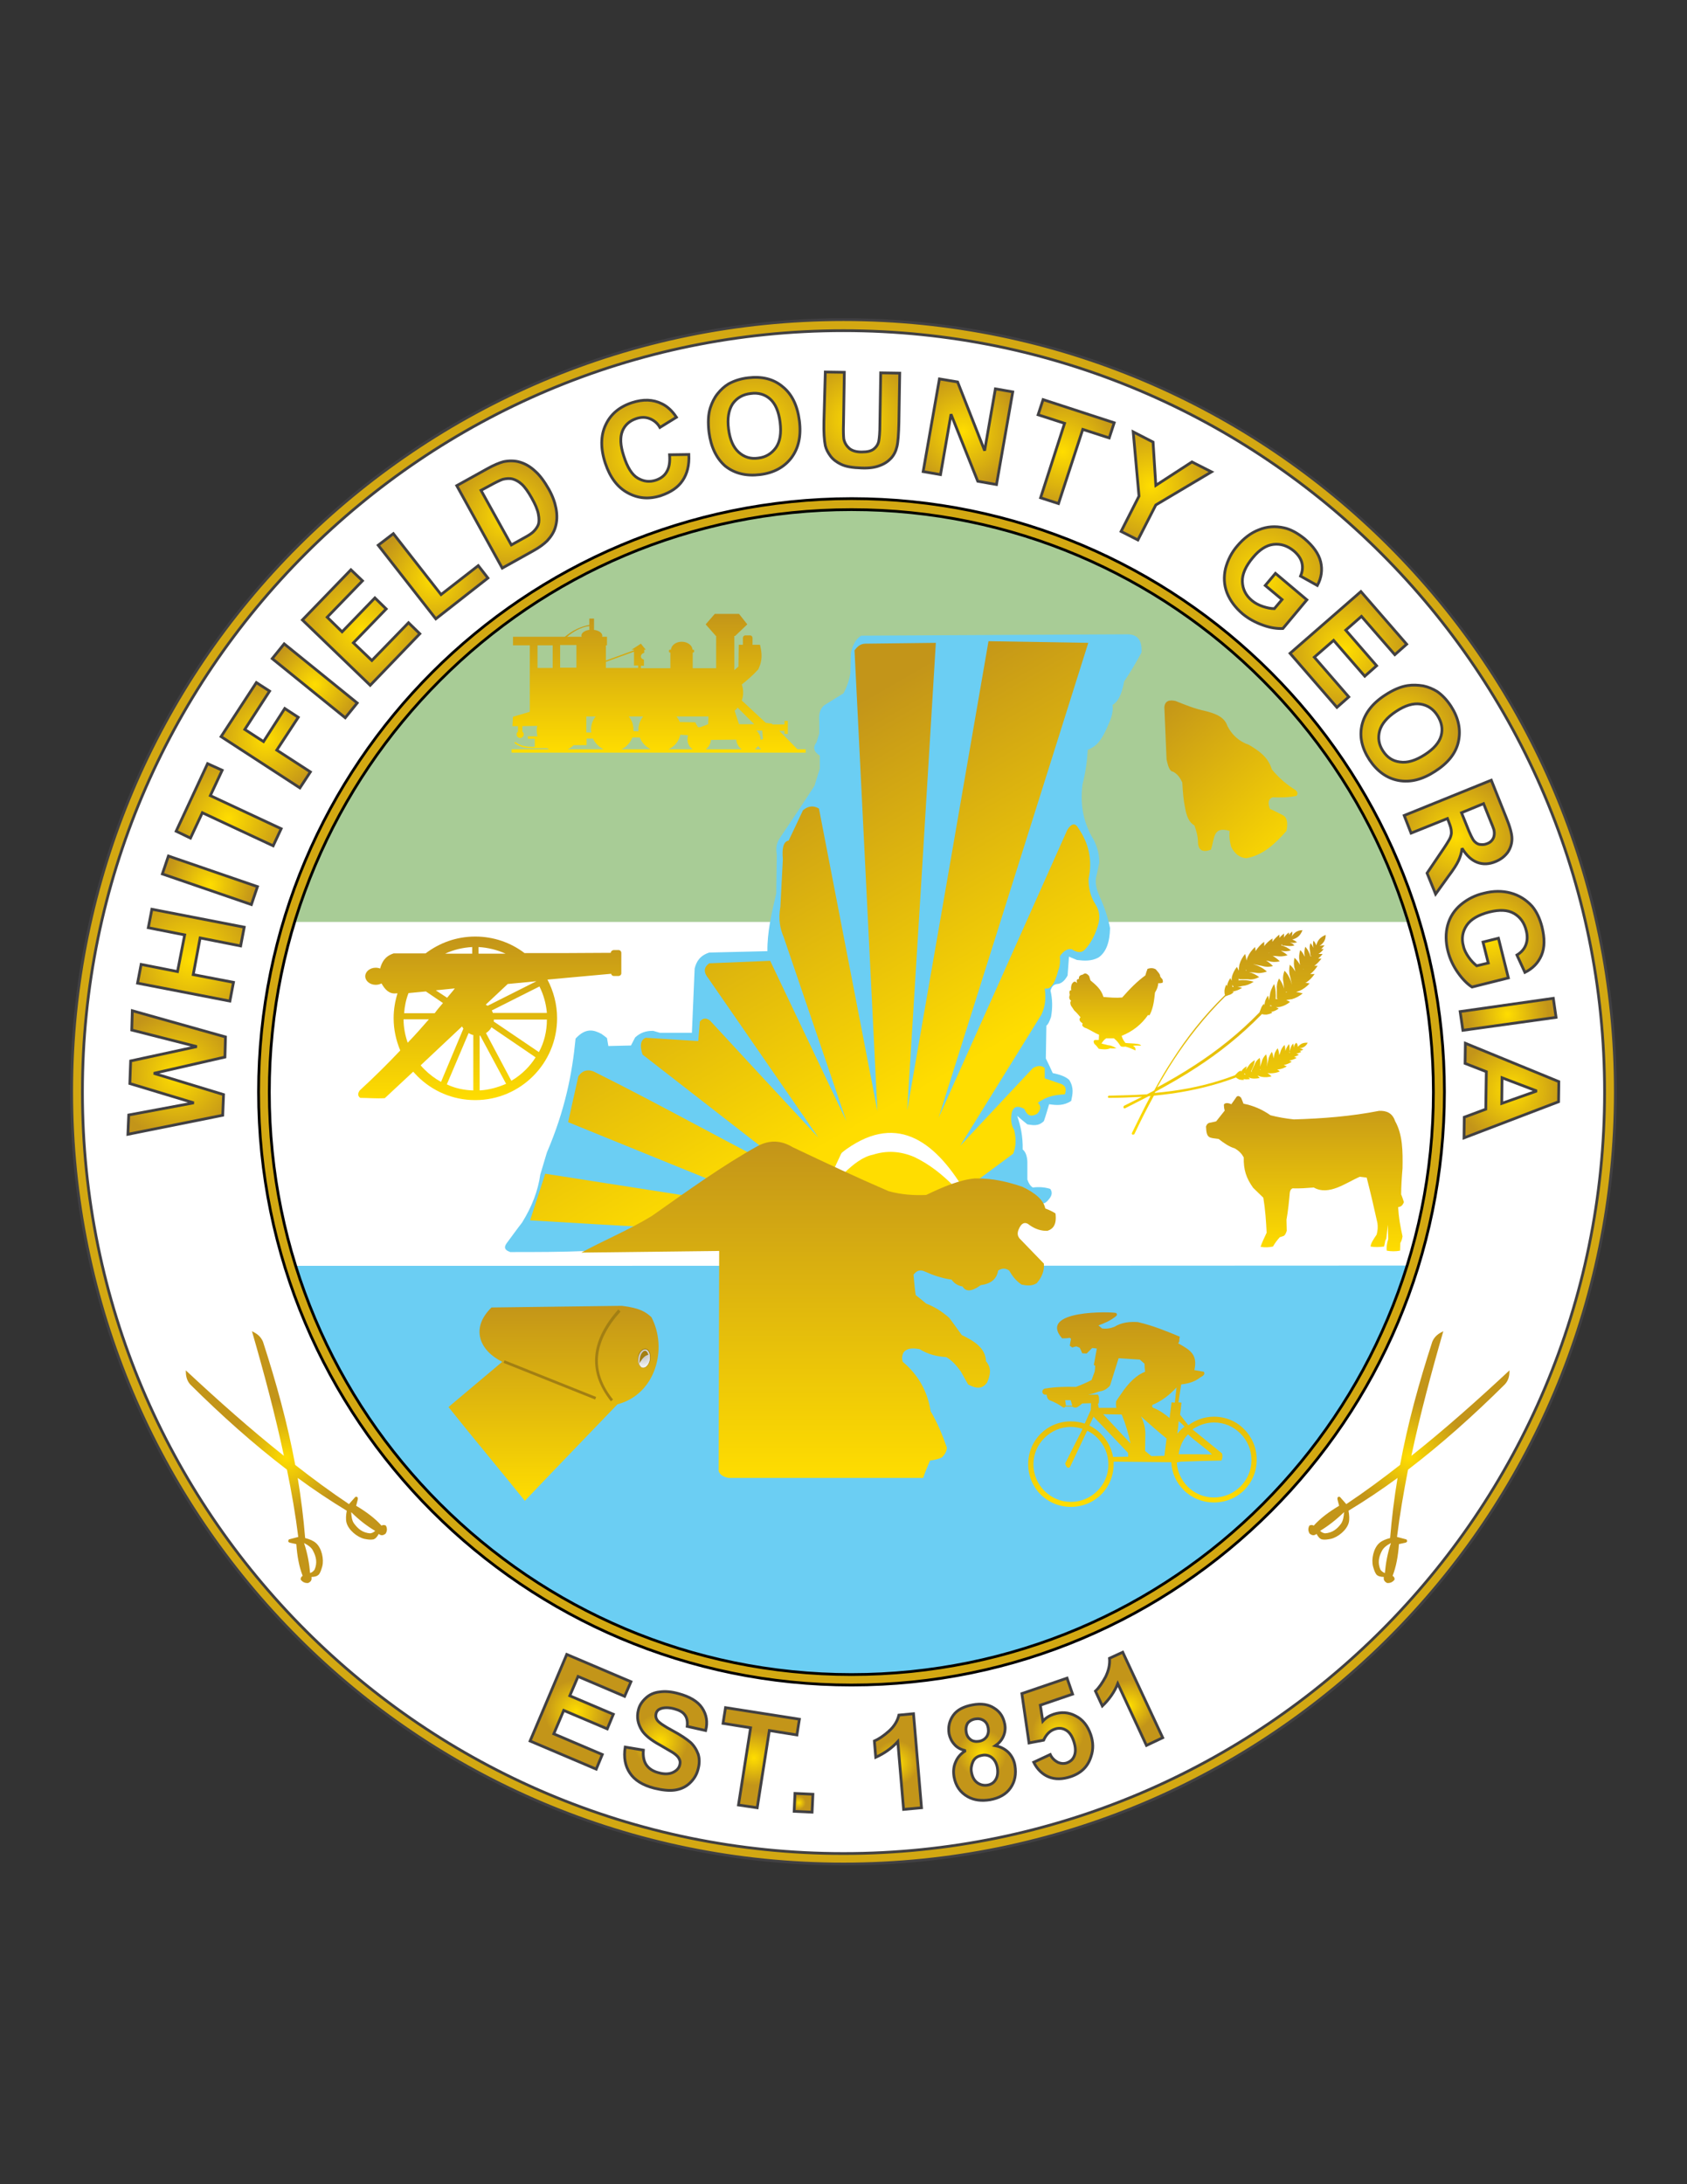 <?xml version="1.0" encoding="utf-8"?>
<!-- Generator: Adobe Illustrator 28.2.0, SVG Export Plug-In . SVG Version: 6.00 Build 0)  -->
<svg version="1.1" id="Layer_1" xmlns="http://www.w3.org/2000/svg" xmlns:xlink="http://www.w3.org/1999/xlink" x="0px" y="0px"
	 viewBox="0 0 612 792" style="enable-background:new 0 0 612 792;" xml:space="preserve">
<rect x="0" y="0" width="612" height="792" fill="#333333" stroke="none"/>
<style type="text/css">
	.st0{fill-rule:evenodd;clip-rule:evenodd;fill:#FFFFFF;}
	.st1{fill-rule:evenodd;clip-rule:evenodd;fill:#6BCEF3;}
	.st2{fill-rule:evenodd;clip-rule:evenodd;fill:#A8CC96;}
	.st3{fill-rule:evenodd;clip-rule:evenodd;fill:url(#SVGID_1_);}
	.st4{fill-rule:evenodd;clip-rule:evenodd;fill:url(#SVGID_00000158739482167414631030000003503478354026029444_);}
	.st5{fill:#A27F13;}
	.st6{fill-rule:evenodd;clip-rule:evenodd;fill:url(#SVGID_00000130616985359188463240000007030333686747652266_);}
	.st7{fill-rule:evenodd;clip-rule:evenodd;fill:#A27F13;}
	.st8{fill-rule:evenodd;clip-rule:evenodd;fill:url(#SVGID_00000145059463129271687640000016896397718085929892_);}
	.st9{fill-rule:evenodd;clip-rule:evenodd;fill:url(#SVGID_00000031167756991383703700000012901419463179134870_);}
	.st10{fill-rule:evenodd;clip-rule:evenodd;fill:#FFDD00;}
	.st11{fill-rule:evenodd;clip-rule:evenodd;fill:url(#SVGID_00000003087653511465958140000006850845740686324866_);}
	.st12{fill-rule:evenodd;clip-rule:evenodd;fill:url(#SVGID_00000127030343463255584200000001672148880491047075_);}
	.st13{fill-rule:evenodd;clip-rule:evenodd;fill:url(#SVGID_00000175303048823552040450000013890004100711111820_);}
	.st14{fill-rule:evenodd;clip-rule:evenodd;fill:url(#SVGID_00000020388372973517843640000009340481037463269509_);}
	.st15{fill-rule:evenodd;clip-rule:evenodd;fill:url(#SVGID_00000142871754159423259740000002662279719580669605_);}
	.st16{fill-rule:evenodd;clip-rule:evenodd;fill:url(#SVGID_00000129926655541298237990000015335216862786358163_);}
	.st17{fill-rule:evenodd;clip-rule:evenodd;fill:url(#SVGID_00000034792990458905495600000002552302354903271058_);}
	.st18{fill-rule:evenodd;clip-rule:evenodd;fill:url(#SVGID_00000169527271169217695620000015041374056787451546_);}
	.st19{fill:url(#SVGID_00000070096244972474997360000009917590147716244651_);}
	.st20{fill:none;stroke:#414042;stroke-width:1;stroke-miterlimit:2.613;}
	.st21{fill:url(#SVGID_00000005250508255797021250000001916835565590663090_);}
	.st22{fill:url(#SVGID_00000099657404833881739370000006694106937737216424_);}
	.st23{fill:url(#SVGID_00000147908373776288123660000008400136254238039997_);}
	.st24{fill:url(#SVGID_00000083073538249290923540000002042943420064913087_);}
	.st25{fill:url(#SVGID_00000108277549590802409630000015354953269560175776_);}
	.st26{fill:none;stroke:#414042;stroke-width:1;stroke-miterlimit:2.613;}
	.st27{fill:url(#SVGID_00000126289929064124322110000005119286730031185343_);}
	.st28{fill:url(#SVGID_00000167392693267070927100000007683807445119923370_);}
	.st29{fill:url(#SVGID_00000165207031382920239170000017916394321590483595_);}
	.st30{fill:url(#SVGID_00000107560111389472011740000017474960829632853383_);}
	.st31{fill:url(#SVGID_00000157308019321726434300000003372213618158541502_);}
	.st32{fill:url(#SVGID_00000141437067602762953360000009074940999781005963_);}
	.st33{fill:url(#SVGID_00000103953306006849491580000005165957500560709536_);}
	.st34{fill:url(#SVGID_00000124853746437793682460000017950110335561930624_);}
	.st35{fill:url(#SVGID_00000058581528748063018370000008148060328689509040_);}
	.st36{fill:url(#SVGID_00000162330715438114600010000006702643141172276118_);}
	.st37{fill:url(#SVGID_00000053506010835402702080000007098117404422544788_);}
	.st38{fill:url(#SVGID_00000044158354861820589350000014473194551242388117_);}
	.st39{fill:url(#SVGID_00000014600582324279064170000013475563271448207763_);}
	.st40{fill:url(#SVGID_00000106863546538451001940000010138753703468870586_);}
	.st41{fill:url(#SVGID_00000014627066507559717740000008741455412801980086_);}
	.st42{fill:url(#SVGID_00000118368493046111430830000000108875580262171575_);}
	.st43{fill:url(#SVGID_00000057141529309212083050000010192365853247866282_);}
	.st44{fill:url(#SVGID_00000160888025369242377410000007848101908130589062_);}
	.st45{fill:url(#SVGID_00000105387216610222008440000014440633183790845067_);}
	.st46{fill:url(#SVGID_00000111186839565798414730000017044419259798829458_);}
	.st47{fill:url(#SVGID_00000129170337487997114270000012660738669961606562_);}
	.st48{fill:url(#SVGID_00000171719061448316644200000012598917566112401565_);}
	.st49{fill:url(#SVGID_00000176730227447738569560000000830325709418200975_);}
	.st50{fill:url(#SVGID_00000141450787808520044450000017721125241764040367_);}
	
		.st51{fill:url(#SVGID_00000009572238331982547470000000216378262803042945_);stroke:#000000;stroke-width:1;stroke-miterlimit:2.613;}
	
		.st52{fill:url(#SVGID_00000090290786840026526080000011815468100129570435_);stroke:#414042;stroke-width:1;stroke-miterlimit:2.613;}
</style>
<g>
	<ellipse class="st0" cx="306" cy="396" rx="278.1" ry="278.1"/>
	<path class="st1" d="M105.2,459c9.4,26.4,20.5,50,35,67.5c21.6,25.4,45.2,47.4,74.3,60c27.3,13.9,55.3,20.2,83.9,21.4
		c24,1.8,48-2.3,72-8.1c36.8-9,68-33,97.2-62.4c20.2-22.9,35-49.3,45-78.5C376.8,459,241,459,105.2,459z"/>
	<path class="st2" d="M104.8,334.3c6.6-21.8,18.1-43.6,33-65.3c52.8-68.6,141.6-103.9,229-78.2c64,19.1,98.9,53.9,124.5,93.6
		c10.5,17.5,16.7,33.8,21.7,49.9C376.9,334.3,240.9,334.3,104.8,334.3z"/>
	
		<linearGradient id="SVGID_1_" gradientUnits="userSpaceOnUse" x1="238.995" y1="519.12" x2="238.995" y2="569.57" gradientTransform="matrix(1 0 0 -1 0 792)">
		<stop  offset="0" style="stop-color:#FFDD00"/>
		<stop  offset="1" style="stop-color:#C39519"/>
	</linearGradient>
	<path class="st3" d="M186.1,259.9l6.1-1.8v-10.5v-5.4v-8.2h-6.1v-3.1h18.8c1.4-1.1,2.8-2.1,4.3-2.8c1.5-0.7,3-1.2,4.6-1.5v-2.3h1.7
		v4.1c1.7,0.2,3,1.1,3,2.1c0,0.1,0,0.3-0.1,0.4h1.8v3.1h-0.4v5.5l10.2-3.7v-0.2h-0.9l3.4-2.2c0.6,0.8,1.2,1.5,1.8,2.2
		c-0.2,0-0.3,0-0.6,0c0,0.4,0,0.6,0,1.1c-1.6,0.5-1.6,2.1-0.1,2.5c0,0.7,0,1.5,0,2.2h-1.1v0.9h10.7v-5.7H243c-0.2,0-0.3-0.1-0.3-0.3
		v-0.4c0-0.2,0.1-0.3,0.3-0.3h0.4c0.1-1.6,1.8-2.9,3.9-2.9s3.9,1.3,3.9,2.9h0.1h0.2c0.2,0,0.3,0.1,0.3,0.3v0.4
		c0,0.2-0.1,0.3-0.3,0.3h-0.2v5.7h1.9h6.6v-11.7h-0.1l-3.7-4.2l3.3-3.8h8.8l3,3.8l0,0l-4.4,4.2h-0.3v12.4l1.5-1.3
		c0-2.6,0.1-5.2,0.1-7.9h1.5v-2.4c0-0.6,0.4-1,0.9-1h1.7c0.5,0,0.9,0.4,0.9,1v2.4h2.7c0.8,3.3,0.9,5.7-0.6,8.9c-2,2.2-4,3.9-6,5.5
		c0.3,0.9,0.5,1.9,0.5,2.9l0,0c0,1-0.2,2-0.5,2.9l8.7,8.1l2.2,0.3l0.3,0.3h4.3v-1.3h1.2v4.7h-1.2V265h-1.9l6.6,6.7h3v1.2H185.6v-1.2
		h13.7c-0.3-0.1-0.5-0.2-0.8-0.4h-4.5v0c-1.2,0-2.4,0-3.5-0.2c-1.5-0.3-2.8-0.8-3.9-1.7l0.3-0.4c1.1,0.9,2.3,1.4,3.7,1.6
		c1.1,0.2,2.2,0.3,3.4,0.2v-2.9h-2.5v-0.9h3.5c-0.2-0.7-0.3-1.5-0.3-2.2c0-0.5,0.1-1.1,0.2-1.6l-5.4,0.1v2c0.3,0.2,0.5,0.6,0.5,1
		c0,0.7-0.6,1.3-1.3,1.3c-0.7,0-1.3-0.6-1.3-1.3c0-0.4,0.2-0.8,0.5-1v-2l-2,0L186.1,259.9L186.1,259.9z M276.1,271.7l-1.1-1.2
		c-0.3,0.5-0.7,0.9-1.2,1.2H276.1L276.1,271.7z M269.1,271.7c-1.1-0.7-1.9-2-2-3.5l-9.2,0.1c-0.1,1.4-0.8,2.6-1.9,3.4L269.1,271.7
		L269.1,271.7z M251.3,271.7c-1.2-0.8-1.9-2.1-1.9-3.6c0-0.5,0.1-1,0.2-1.5l-2.8-0.2c-0.5,2.4-2.1,4.3-4.3,5.3H251.3L251.3,271.7z
		 M236.1,271.7c-1.8-0.9-3.3-2.4-4-4.3h-2.7c-0.7,1.9-2.2,3.5-4,4.3H236.1L236.1,271.7z M219,271.7c-1.7-0.8-3.1-2.2-3.9-3.9h-2.3
		v2.4h-4.7c-0.6,0.6-1.4,1.2-2.2,1.5L219,271.7L219,271.7z M205.7,230.9h5.3c0-0.1-0.1-0.3-0.1-0.4c0-1,1.2-1.9,2.9-2.1V227
		c-1.5,0.2-3,0.7-4.4,1.4C208.1,229.1,206.9,229.9,205.7,230.9L205.7,230.9z M231.6,265.2c0-0.2,0-0.3,0-0.5c0-1.8,0.6-3.5,1.7-4.9
		h-5.2c1.1,1.3,1.7,3,1.7,4.8c0,0.2,0,0.4,0,0.5L231.6,265.2L231.6,265.2z M214.5,265.6c0-0.3-0.1-0.6-0.1-1c0-1.8,0.6-3.5,1.7-4.8
		h-3.4v5.8H214.5L214.5,265.6z M266.5,244v0.2l0,0L266.5,244L266.5,244z M219.8,240v2.2h11.7v-0.9h-1.5v-5L219.8,240L219.8,240z
		 M253.7,263.7c0.1,0,0.2,0,0.3,0l2.9-1.1l0.1-2.8h-3.6h-5h-3c0.5,0.6,0.9,1.2,1.2,2l5.6,0.1l1,1.8
		C253.2,263.7,253.5,263.7,253.7,263.7L253.7,263.7z M275.8,268.3l1-0.3l-0.3-3.1h-2.1c0.9,0.8,1.5,2,1.5,3.2
		C275.8,268.1,275.8,268.2,275.8,268.3L275.8,268.3z M267.6,256.6c-0.3,0.4-0.7,0.8-1.1,1.1l1.6,4.9h5.5L267.6,256.6L267.6,256.6z
		 M209.1,233.9h-5.9v8.2h5.9V233.9L209.1,233.9z M200.5,242.2v-8.2H195v8.2H200.5z"/>
	
		<linearGradient id="SVGID_00000116950368669036307940000014852301268233824918_" gradientUnits="userSpaceOnUse" x1="200.778" y1="318.47" x2="200.778" y2="247.77" gradientTransform="matrix(1 0 0 -1 0 792)">
		<stop  offset="0" style="stop-color:#C39519"/>
		<stop  offset="1" style="stop-color:#FFDD00"/>
	</linearGradient>
	<path style="fill-rule:evenodd;clip-rule:evenodd;fill:url(#SVGID_00000116950368669036307940000014852301268233824918_);" d="
		M178.3,474.1c15.8-0.2,31.5-0.4,47.3-0.6c6.7,0.8,8.7,2.3,10.7,4.1c6,11.3,1.6,28-12.3,31.6c-11.3,11.8-22.3,23.1-33.6,35
		c-9.5-11.8-18.2-22.1-27.7-34c6.6-5.5,12.9-10.9,19.5-16.4C173.9,489.7,170.6,481.6,178.3,474.1z"/>
	<path class="st5" d="M225.1,475.6c-4.7,5.2-7.5,10.5-8.1,15.8c-0.6,5.3,1.1,10.7,5.4,16.1l-0.8,0.6c-4.5-5.7-6.2-11.3-5.6-16.9
		c0.6-5.5,3.5-11,8.3-16.4L225.1,475.6z"/>
	
		<rect x="199.3" y="482.6" transform="matrix(0.371 -0.928 0.928 0.371 -339.122 500.092)" class="st5" width="1" height="35.8"/>
	
		<radialGradient id="SVGID_00000168825015800194906280000013715576202053552552_" cx="233.341" cy="300.788" r="5.421" gradientTransform="matrix(1 0 0 -1 0 792)" gradientUnits="userSpaceOnUse">
		<stop  offset="0" style="stop-color:#BCBEC0"/>
		<stop  offset="1" style="stop-color:#FFFFFF"/>
	</radialGradient>
	<path style="fill-rule:evenodd;clip-rule:evenodd;fill:url(#SVGID_00000168825015800194906280000013715576202053552552_);" d="
		M234,489.2c1.2,0,2.1,1.5,1.9,3.4s-1.4,3.4-2.6,3.4s-2.1-1.5-1.9-3.4C231.6,490.7,232.7,489.2,234,489.2z"/>
	<path class="st5" d="M234,489c0.1,0,0.1,0,0.2,0l0,0c0.6,0.1,1,0.4,1.3,0.9c0.3,0.5,0.5,1.2,0.5,2c0,0.2,0,0.4,0,0.6v0l0,0
		c0,0.3-0.1,0.5-0.1,0.8c-0.1,0.2-0.1,0.5-0.2,0.7c-0.5,1.2-1.4,2-2.3,2c-0.1,0-0.1,0-0.2,0l0,0c-0.6-0.1-1-0.4-1.3-0.9
		c-0.3-0.5-0.5-1.2-0.5-2c0-0.2,0-0.4,0-0.6v0c0-0.3,0.1-0.5,0.1-0.8c0.1-0.2,0.1-0.5,0.2-0.7C232.1,489.9,233.1,489,234,489
		L234,489z M234.1,489.3c-0.1,0-0.1,0-0.1,0c-0.8,0-1.7,0.8-2.1,1.9c-0.1,0.2-0.2,0.5-0.2,0.7s-0.1,0.5-0.1,0.8v0c0,0.2,0,0.4,0,0.5
		c0,0.8,0.2,1.4,0.5,1.9c0.3,0.5,0.7,0.8,1.2,0.8c0.1,0,0.1,0,0.1,0c0.9,0,1.7-0.8,2.1-1.9c0.1-0.2,0.2-0.5,0.2-0.7s0.1-0.5,0.1-0.8
		v0c0-0.2,0-0.4,0-0.5c0-0.8-0.2-1.4-0.5-1.9C235,489.6,234.6,489.3,234.1,489.3z"/>
	<path class="st7" d="M232,494.3c0-1,0-2,0.6-3.3c1-1.8,2.2-1.5,2.6,0.3C234.1,491.4,233.1,492.4,232,494.3z"/>
	
		<linearGradient id="SVGID_00000082338889492343112740000015797061420319302806_" gradientUnits="userSpaceOnUse" x1="414.43" y1="316.074" x2="414.43" y2="245.55" gradientTransform="matrix(1 0 0 -1 0 792)">
		<stop  offset="0" style="stop-color:#C39519"/>
		<stop  offset="1" style="stop-color:#FFDD00"/>
	</linearGradient>
	<path style="fill-rule:evenodd;clip-rule:evenodd;fill:url(#SVGID_00000082338889492343112740000015797061420319302806_);" d="
		M388,485.1c-0.9,0.2-1.8,0.2-2.7,0.2c-9-10.4,18.1-9.7,19.6-9.2c0.4,0.4,0.4,0.8-0.1,1.2c-2.1,1.7-4.2,2.5-6.3,3.3
		c0.4,0.4,0.9,0.7,1.3,1.1c1.5,0.2,3,0,4.5-0.6c2.6-1.6,5.5-1.9,8.5-1.7c5.6,1.3,10.4,3.3,15.2,5.3c-0.1,0.6-0.2,1.1-0.2,1.7
		c-0.1,0.2-0.2,0.5-0.4,0.7c4.6,2.5,7.1,4.2,5.9,9.7c1.1,0.2,2.2,0.4,3.4,0.6c0.5,0.7,0.1,1.4-1.2,2c-2.1,1.7-4.5,2.3-7,2.6l-1,6.5
		l1.1,0.1c-0.1,1.5-0.3,2.9-0.5,4.4l3,3.8c2.6-1.9,5.8-3.1,9.3-3.1l0,0l0,0l0,0l0,0c4.3,0,8.2,1.7,11,4.6c2.8,2.8,4.5,6.7,4.5,11
		l0,0l0,0l0,0l0,0c0,4.3-1.7,8.2-4.5,11l0,0c-2.8,2.8-6.7,4.5-11,4.5l0,0l0,0l0,0l0,0c-4.3,0-8.2-1.7-11-4.5
		c-2.6-2.6-4.3-6.1-4.5-10.1L404,530c0,0.3,0,0.6,0,0.9l0,0l0,0l0,0l0,0c0,4.3-1.7,8.2-4.5,11l0,0c-2.8,2.8-6.7,4.5-11,4.5l0,0l0,0
		l0,0l0,0c-4.3,0-8.2-1.7-11-4.5s-4.5-6.7-4.5-11l0,0l0,0l0,0l0,0c0-4.3,1.7-8.2,4.5-11l0,0c2.8-2.8,6.7-4.5,11-4.5l0,0l0,0l0,0l0,0
		c1.8,0,3.5,0.3,5,0.8l2.2-4.9l0.1-2.5l-3.2,0.1c-0.5,0.4-0.9,0.8-1.4,1.1c-0.8,0.6-1.5,0.5-2.3,0l0,0h-2.4
		c-0.2,0.4-0.5,0.5-0.9,0.3c-1.4-1-3-1.9-4.9-2.6c-0.7-0.4-0.9-1.1-1-2l-0.6,0c-1.3-0.2-1.3-1.9,0-2.2c3.7-0.6,7.5-0.7,11.2-0.6
		c1.9-0.7,3.8-1.5,5.7-2.5c0.4-1,0.7-2,1.1-3c0.1-0.7,0.2-1.5,0.2-2.2c-0.2-0.1-0.3-0.2-0.5-0.2c0.4-2,0.7-4,1.1-6
		c-0.6-0.1-1.1-0.2-1.7-0.2c-0.7,0.7-1.4,1.4-2,2c-0.5,0-1-0.1-1.6-0.1c-0.3-0.7-0.6-1.4-0.9-2c-0.4-0.2-0.8-0.3-1.2-0.5
		c-0.5,0.1-1,0.2-1.5,0.4c-0.3-0.2-0.6-0.4-0.9-0.6c0.1-0.8,0.2-1.5,0.4-2.3C388.6,485.4,388.3,485.2,388,485.1L388,485.1z
		 M432.6,518.3l10.7,8.7c0.3,0.9,0.2,1.7-0.2,2.6c-4.9,0.1-9.8,0.2-14.7,0.4l-1.5,0.3c0.2,3.4,1.7,6.4,3.9,8.7c2.5,2.5,5.8,4,9.6,4
		l0,0l0,0l0,0l0,0c3.7,0,7.1-1.5,9.6-4l0,0c2.5-2.5,4-5.8,4-9.6l0,0l0,0l0,0l0,0c0-3.7-1.5-7.1-4-9.6s-5.8-4-9.6-4l0,0l0,0l0,0l0,0
		C437.5,515.8,434.8,516.8,432.6,518.3L432.6,518.3z M403.8,528.3l5.5-0.1c0-0.5-0.1-0.9-0.1-1.4c-4.2-4.4-8.3-8.8-12.5-13.1
		l-1.5,3.2c1.6,0.8,3,1.8,4.2,3C401.7,522.2,403.2,525.1,403.8,528.3L403.8,528.3z M394.4,518.8l-6.2,13.1c-0.7,0.7-1.3,0.3-1.8-1.2
		c2-4,4-8,6-11.9l0.3-0.7c-1.3-0.4-2.7-0.7-4.2-0.7l0,0l0,0l0,0l0,0c-3.7,0-7.1,1.5-9.6,4l0,0c-2.5,2.5-4,5.8-4,9.6l0,0l0,0l0,0l0,0
		c0,3.7,1.5,7.1,4,9.6c2.5,2.5,5.8,4,9.6,4l0,0l0,0l0,0l0,0c3.7,0,7.1-1.5,9.6-4l0,0c2.5-2.5,4-5.8,4-9.6l0,0l0,0l0,0l0,0
		c0-3.7-1.5-7.1-4-9.6C397,520.3,395.8,519.4,394.4,518.8L394.4,518.8z M426.8,503.1c-2.5,2.7-5.3,4.9-8.7,6.3
		c-0.2,0.4-0.2,0.7,0.1,1c2.3,0.9,4.2,2.2,6.1,3.8l0.7-5.7l1.2,0.1L426.8,503.1L426.8,503.1z M423.2,521.6c-3-2.4-6-5.1-9.3-8
		c1.1,2.1,1.6,4.2,1.6,6.3l-0.1,6.2l2.3,1.9c1.6,0,3.1-0.1,4.7-0.1L423.2,521.6L423.2,521.6z M410.1,523.4
		c-0.7-3.5-1.7-6.9-3.1-10.3l-0.2-0.2l-6.6-0.1L410.1,523.4L410.1,523.4z M405,510.5c-0.2-0.6-0.2-1.4-0.1-2.4
		c0.6-0.9,1.1-1.7,1.7-2.5c2.9-4.4,5.9-7.1,8.8-8.2c-0.1-1-0.2-1.9-0.2-2.9c-0.6-0.5-1.1-1-1.7-1.5c-2.6-0.2-5.1-0.3-7.7-0.5
		c-1,3.3-2.1,6.6-3.1,9.9c-1.4,1.6-2.7,2-4.1,2.2c-1.3,0.5-2.6,0.9-3.9,1.1l3.6,0c0.6,0.9,0.4,2.2,0.3,3.2l-0.3,0l0.3,1.6L405,510.5
		L405,510.5z M386.7,509.7h2.3l-0.6-2c-0.7,0-1.4,0-2,0L386.7,509.7L386.7,509.7z M431,520.1c-1.9,1.9-2.9,4.1-3.4,7.2
		c3.7,0,8.4,0,12.1,0.1C437.2,524.9,433.5,522.6,431,520.1L431,520.1z M427.6,515.3c-0.1,1.5-0.3,3.1-0.5,4.6c0.9-1.2,1.8-2,2.6-2.6
		C429.1,516.6,428.4,516,427.6,515.3z"/>
	
		<linearGradient id="SVGID_00000170972760449425218360000017083537851878421635_" gradientUnits="userSpaceOnUse" x1="473.44" y1="394.437" x2="473.44" y2="338.233" gradientTransform="matrix(1 0 0 -1 0 792)">
		<stop  offset="0" style="stop-color:#C39519"/>
		<stop  offset="1" style="stop-color:#FFDD00"/>
	</linearGradient>
	<path style="fill-rule:evenodd;clip-rule:evenodd;fill:url(#SVGID_00000170972760449425218360000017083537851878421635_);" d="
		M451.1,400.2c3.6,0.7,6.8,2.1,9.8,4.2c2.7,0.7,5.6,1.2,8.5,1.5c10.4-0.3,20.7-1.1,30.9-3.1c2.6-0.1,4.8,0.7,5.8,3.7
		c2.8,5,2.8,11,2.7,17.1c-0.3,3.6-0.5,6.8-0.5,9.5c0.4,0.9,0.7,1.9,1,2.8c-0.6,1.5-1.3,1.7-2.1,1.8c0.2,3.6,0.8,7.1,1.6,10.6
		c-0.2,1.3-0.5,1.9-0.8,2.4c0,0.9-0.1,1.9-0.1,2.8c-1.6,0.3-3.2,0.3-4.8,0c-0.2-1,0-2.6,0.5-4.2c0-1.7-0.1-3.5-0.1-5.2
		c-0.2,1.7-0.4,3.4-0.6,5.1c-0.2,0.3-0.4,0.6-0.5,1.5c-0.1,0.5-0.2,0.9-0.3,1.3c-1.6,0.2-3.3,0.3-4.9,0c0.1-1.2,1.1-2.7,2.2-4.3
		c0.4-1.4,0.5-2.8,0.3-4.2c-1.2-5.5-2.5-11-3.9-16.5c-0.9-0.1-1.7-0.2-2.5-0.3c-5.1,2.2-11.2,7-16.7,3.9c-2.6,0.2-5.1,0.4-7.7,0.3
		c-0.5,0.2-0.9,0.7-1,1.6c-0.3,3.3-0.6,6.5-1.2,9.8c0,1.3,0.1,2.7,0.1,4c-0.3,0.9-0.6,1.5-1,1.8c-0.5,0.2-1,0.4-1.5,0.5
		c-0.9,1-1.7,2-2.5,3.4c-1.4,0.3-2.9,0.4-4.5,0.1c0.5-1.5,1.3-3.2,2.2-5.1c-0.2-4.2-0.5-8.5-1.2-12.7c-1.2-1.2-2.5-2.4-3.7-3.6
		c-2.5-3.5-3.5-6.5-3.4-11c-0.6-1.1-1.5-2.3-3.3-3.3c-2-0.6-3.9-1.9-5.8-3.4c-3.5-0.5-4.4-0.1-4.6-4.5c0.2-0.5,0.3-0.9,1-1.3
		c1.1-0.2,1.9-0.4,2.7-0.6c1-1.3,2.1-2.6,3.1-3.9c-0.2-0.6-0.3-1.4-0.3-2.2c0.5-0.8,1.9-0.5,2.7-0.1c0.6-0.9,1.3-1.8,1.9-2.7
		c0.5-0.5,1.1-0.2,1.6,0.3C450.6,398.8,450.8,399.5,451.1,400.2z"/>
	<path class="st1" d="M185.1,454h27C203.1,454,194.1,454,185.1,454c-2.6-0.9-2.1-2.2-1-3.6c1.8-2.4,3.5-4.8,5.3-7.1
		c3.6-5.8,5.8-11.6,6.6-17.4c0.8-2.7,1.6-5.3,2.4-8c6.6-15.4,9.2-28.7,10.4-41.3c3.7-4,6.6-3.2,9.4-1.7c0.7,0.5,1.4,1,2,1.5
		c0.2,1,0.3,1.9,0.5,2.9c2.7-0.1,5.4-0.1,8.2-0.2c0.5-1,1-1.9,1.5-2.9c1.8-1.7,4-2.5,6.6-2.4c0.8,0.2,1.6,0.5,2.4,0.7
		c3.9,0,7.7,0,11.6,0c0.3-7.8,0.7-15.5,1-23.3c0.6-2.5,1.9-4.7,5.3-5.8c7-0.2,14.1-0.3,21.1-0.5c-0.1-6.7,1.5-13.8,3.2-20.9
		c0.1-4.7,0.1-9.4,0.2-14.1c-0.3-2-0.4-4.1,1.5-6.6c4.1-6.1,8.2-12.2,12.2-18.4c0.6-2,1.2-4.1,1.9-6.1c0-1.6,0-3.2,0-4.8
		c-2.2-1.4-2.6-3-1.2-4.8c0.3-1.1,0.7-2.1,1-3.2c0-1.5,0-3,0-4.4c-0.3-3.2,0.6-5.3,2.5-6.3c2.1-1.3,4.2-2.6,6.3-3.9
		c1.3-2.4,2.1-4.9,2.5-7.3c0.1-2.4,0.1-4.9,0.2-7.3c0.6-3,1.8-5.1,3.7-6.3c32.1-0.2,64.2-0.3,96.3-0.5c3.9-0.1,5.7,2.1,5.4,6.6
		c-1.9,3.5-3.9,7-6.3,10.5c-0.9,5.1-2.4,7.5-4.2,8.5c0.3,2.4-0.4,4.8-1.5,7.1c-2.9,7-5,8.1-7.5,9.2c-0.2,4-0.8,8.2-1.9,12.6
		c-1,7.9,0.6,14.4,4.1,20.1c1.5,3,2,5.6,2,8.2c-0.3,1.4-0.6,2.8-0.9,4.2c-0.9,2.9-0.1,5.4,0.9,7.8c1.8,3.9,3.1,7.8,3.9,11.7
		c-0.1,5.1-1.4,8.8-4.2,10.7c-2.6,1.4-5.2,1.2-7.8,0.9c-1-0.4-1.9-0.8-2.9-1.2c-0.2,2.3-0.3,4.5-0.5,6.8c-1,1.9-2.3,3-3.7,3.1
		c-1.3,0.1-2.1,0.9-2.5,2.4c0.7,3,0.8,6.1,0.2,9.5c-0.6,1.8-1.1,2.8-1.7,3.2c-0.1,4-0.1,7.9-0.2,11.9c0.9,1.8,1.7,3.5,2.5,5.3
		c2.3,0.5,4.5,1.1,6,2.5c1.8,2.9,1.2,5.2,0.7,7.6c-2.7,1.8-5.3,1.6-8,1.2c-0.6,2-1.2,4.1-1.9,6.1c-2,2-4,1.5-6,1.2
		c-1.2-1-2.5-2-3.7-3.1c1.3,3.7,2.1,7.6,2,12.2c1,0.8,1.6,2.3,1.7,4.4c0,2.1,0,4.3,0,6.5c0.5,1.4,1.1,2.4,2,2.9
		c2.3-0.3,4.4-0.1,6.3,0.5c0.7,1,0.7,2,0,3.1c-1.1,1.6-2.1,2.4-3.2,2.2c-3.6-3.9-8.3-6.4-14.1-7.5c-5.3-1.5-10.5-0.7-15.8,0.5
		c-3.7,1.6-7.5,3.2-11.2,4.8c-4.5,0.3-9.1,0.2-13.6-0.9c-12.4-5.7-24.7-11.3-37.1-17c-3.1-1.1-6.2-1.8-10.2,0.3
		c-9.4,4.8-19.1,11-28.9,18c-11.2,8.2-22.4,13.6-33.7,19C203.8,454,194.4,454,185.1,454z"/>
	<path class="st10" d="M302.9,428.6c16-20.1,33.6-10.3,46.2,4.9C332.4,437.5,317,435.9,302.9,428.6z"/>
	
		<linearGradient id="SVGID_00000098917858377006401650000006198235670276988555_" gradientUnits="userSpaceOnUse" x1="417.423" y1="534.003" x2="468.11" y2="477.71" gradientTransform="matrix(1 0 0 -1 0 792)">
		<stop  offset="0" style="stop-color:#C39519"/>
		<stop  offset="1" style="stop-color:#FFDD00"/>
	</linearGradient>
	<path style="fill-rule:evenodd;clip-rule:evenodd;fill:url(#SVGID_00000098917858377006401650000006198235670276988555_);" d="
		M422.4,256.4c0.3,6.3,0.5,12.7,0.8,19c0.5,2.3,1.1,4.3,2.3,4.4c1.8,0.9,2.6,2.3,3.4,3.9c0.2,3.7,0.5,6.9,1,9.1
		c0.5,3.1,1.5,5.5,3.4,6.5c0.7,1.9,1.3,4,1.3,6.2c0.1,2.8,1.7,3.7,4.7,2.6c1.4-4.3,0.7-8.6,6.8-6.8c-0.3,2.2,0.1,3.9,0.5,5.7
		c1.3,2.6,3.1,4,5.5,4.2c6.2-1.1,10.5-5.3,14.6-9.9c0.6-3,0.2-4.9-1.3-5.7c-1.6-0.8-3.1-1.6-4.7-2.3c-0.9-2.3-0.5-3.7,1-4.2
		c2.9,0.1,5.7,0.1,8.6-0.5c0.6-0.7,0.5-1.4-0.3-2.1c-2.9-1.8-5.7-4-8.6-7.5c-1.4-4.6-4.8-6.8-8.3-8.9c-3.5-1.2-6.1-3.5-7.8-6.8
		c-1.1-3.4-4.5-4.6-8.1-5.5c-3.8-0.8-7.2-2.2-10.7-3.6C424,253.6,422.6,254.3,422.4,256.4z"/>
	
		<linearGradient id="SVGID_00000150104332197771452960000017533456796794059399_" gradientUnits="userSpaceOnUse" x1="177.67" y1="452.24" x2="177.67" y2="392.92" gradientTransform="matrix(1 0 0 -1 0 792)">
		<stop  offset="0" style="stop-color:#C39519"/>
		<stop  offset="1" style="stop-color:#FFDD00"/>
	</linearGradient>
	<path style="fill-rule:evenodd;clip-rule:evenodd;fill:url(#SVGID_00000150104332197771452960000017533456796794059399_);" d="
		M222.7,344.5h1.7c0.6,0,1,0.5,1,1v7.4c0,0.6-0.5,1-1,1h-1.7c-0.5,0-0.9-0.3-1-0.8l-23.1,2.1c2.2,4.2,3.5,9,3.5,14h0l0,0l0,0h0
		c0,8.2-3.3,15.6-8.7,21c-5.4,5.4-12.8,8.7-21,8.7v0l0,0l0,0v0c-8.2,0-15.6-3.3-21-8.7c-0.5-0.5-1-1.1-1.5-1.6
		c-3.4,3.2-6.9,6.4-10.3,9.6c-3,0.2-5.9-0.1-8.9-0.1c-0.9-0.6-1-1.6-0.2-2.7c5.2-4.8,10.1-9.6,14.7-14.5c-1.5-3.6-2.4-7.5-2.4-11.7
		h0l0,0l0,0h0c0-3.1,0.5-6.1,1.4-9l-0.5,0c-2.6,0.3-4.1-1.5-5.3-3.6c-0.6,0.3-1.3,0.5-2.1,0.5c-2.1,0-3.8-1.4-3.8-3.1
		s1.7-3.1,3.8-3.1c0.6,0,1.1,0.1,1.6,0.3c1-3.7,2.9-4.8,4.9-5.5c3.9,0,7.7,0,11.6,0c5-3.8,11.2-6.1,18-6.1v0l0,0l0,0v0
		c6.7,0,12.9,2.2,17.9,6c10.4,0,20.9,0,31.3-0.1v-0.2C221.6,345,222.1,344.5,222.7,344.5L222.7,344.5z M158.1,359.1l4.1,2.7
		c0.9-1.1,1.9-2.2,2.8-3.4L158.1,359.1L158.1,359.1z M160.7,363.7l-6.2-4.2l-6.3,0.6c-0.9,2.3-1.4,4.7-1.6,7.3h11.1
		C158.6,366.1,159.7,364.9,160.7,363.7L160.7,363.7z M176.9,364.7l17.7-8.9l-10.4,1c-2.7,2.5-5.3,5-8,7.5
		C176.4,364.4,176.6,364.5,176.9,364.7L176.9,364.7z M195.7,357.7l-17.3,8.7c0.2,0.3,0.3,0.6,0.4,0.9h19.6
		C198.1,363.9,197.2,360.7,195.7,357.7L195.7,357.7z M173.6,343.4l0,2.4l9.8,0C180.3,344.4,177,343.6,173.6,343.4L173.6,343.4z
		 M171.3,345.8l0-2.4c-3.5,0.2-6.8,1-9.8,2.4L171.3,345.8L171.3,345.8z M176.3,374.6l9.2,17.3c1.9-1.1,3.7-2.5,5.3-4.1
		c1.3-1.3,2.5-2.8,3.5-4.4l-16-10.9C177.8,373.4,177.1,374.1,176.3,374.6L176.3,374.6z M183.6,393l-9.4-17.5c-0.1,0-0.1,0-0.2,0
		v19.9C177.4,395.2,180.6,394.3,183.6,393L183.6,393z M179.1,370.4l16.4,11.1c1.9-3.5,2.9-7.5,2.9-11.8h-19.3
		C179.2,369.9,179.2,370.1,179.1,370.4L179.1,370.4z M171.7,395.4v-20.1c-0.6-0.1-1.2-0.4-1.7-0.7l-7.9,18.6
		C165,394.6,168.3,395.3,171.7,395.4L171.7,395.4z M160,392.3l8.1-19.3c-0.2-0.3-0.3-0.5-0.5-0.8c-5,4.7-10,9.4-15,14.1
		c0.4,0.5,0.9,1,1.4,1.5C155.8,389.6,157.8,391.1,160,392.3L160,392.3z M155.6,369.6h-9.2c0,3,0.6,5.9,1.5,8.5
		C150.6,375.3,153.1,372.5,155.6,369.6z"/>
	
		<radialGradient id="SVGID_00000136395503510968434510000002481606867838226090_" cx="103.913" cy="263.547" r="21.059" gradientTransform="matrix(1 0 0 -1 0 792)" gradientUnits="userSpaceOnUse">
		<stop  offset="0" style="stop-color:#FFDD00"/>
		<stop  offset="1" style="stop-color:#C39519"/>
	</radialGradient>
	<path style="fill-rule:evenodd;clip-rule:evenodd;fill:url(#SVGID_00000136395503510968434510000002481606867838226090_);" d="
		M67.4,496.9c11.7,10.9,23.5,21.4,35.6,31c-3.2-15-7.2-30-11.6-45.2c1.6,0.8,3.1,1.7,4,3.8c4.8,14.8,8.9,29.6,11.7,44.7
		c6.4,5,12.9,9.8,19.5,14.2c0.8-0.9,1.5-1.7,2.3-2.6c0.7-0.2,1,0.1,0.9,0.9c-0.2,0.8-0.4,1.5-0.6,2.3c3.7,2.2,6.9,4.6,9.2,7.2
		c0.5-0.3,1.1-0.3,1.6,0c0.5,1,0.5,1.9-0.1,2.9c-1.1,0.9-1.9,0.6-2.5,0.1c-0.6,1.1-1.2,1.8-2,2c-1.1,0.2-2.1,0-3.2-0.2
		c-2.6-0.6-5.8-3.2-6.5-5.9c-0.3-1.2-0.2-2.7,0.1-4.3c-6.1-3.7-12.1-7.7-17.8-11.9c1.2,7.2,2.1,14.5,2.7,21.8c1.6,0.4,3,1,3.9,1.8
		c2.1,1.8,3,5.9,2.3,8.5c-0.3,1-0.6,2.1-1.2,2.9c-0.6,0.6-1.4,0.9-2.7,0.9c0.1,0.8,0.1,1.6-1.2,2.2c-1.1,0.1-2-0.3-2.7-1.2
		c-0.1-0.6,0.2-1.1,0.7-1.4c-1.3-3.3-2-7.2-2.3-11.5c-0.8-0.2-1.6-0.3-2.3-0.5c-0.7-0.2-0.8-0.6-0.4-1.2c1.1-0.3,2.2-0.6,3.4-0.9
		c-1-8.1-2.4-16.2-4.1-24.4c-12.3-9.4-23.9-19.8-35.1-30.9C67.6,500.4,67.4,498.6,67.4,496.9L67.4,496.9z M110.3,559.5
		c1.3,3.9,1.9,7.5,2.2,10.9c0.8-0.3,1.2-0.7,1.6-1.2c1.1-2.5,0.6-4.7-0.5-6.8C113.1,561.2,111.8,560.3,110.3,559.5L110.3,559.5z
		 M127.4,548.3c0.1,1.7,0.3,3.2,1.1,4.2c1.4,1.9,3.1,3.3,5.8,3.5c0.6-0.1,1.2-0.3,1.8-0.9C133.2,553.4,130.3,551.2,127.4,548.3z"/>
	
		<linearGradient id="SVGID_00000165929356813955826930000009948253208633431723_" gradientUnits="userSpaceOnUse" x1="404.847" y1="441.02" x2="404.847" y2="411.13" gradientTransform="matrix(1 0 0 -1 0 792)">
		<stop  offset="0" style="stop-color:#C39519"/>
		<stop  offset="1" style="stop-color:#FFDD00"/>
	</linearGradient>
	<path style="fill-rule:evenodd;clip-rule:evenodd;fill:url(#SVGID_00000165929356813955826930000009948253208633431723_);" d="
		M389.7,366.4c-0.4-0.6-0.8-1.2-1.2-1.8c-0.3-0.8-0.3-1.4,0.1-1.7c-0.7-0.5-0.9-1.2-0.5-2.1c-0.3-1.2-0.1-1.8,0.5-1.7
		c-0.1-0.6-0.1-1.4,0.2-2.2c0.8-1.4,1.4-1,2-0.4c-0.4-1-0.2-1.5,0.6-1.5c-0.1-0.9,0.3-1.4,1.4-1.6c0.9-0.8,1.6-0.3,2.3,0.5
		c0.2,0.5,0.3,1.1,0.5,1.6c1.9,1.6,3.9,3.2,4.7,6c2.3,0.2,4.5,0.4,6.8,0.2c2.8-3.2,5.6-6,8.4-8c0.2-0.8,0.5-1.6,0.8-2.4
		c1-0.3,2-0.4,3,0.2c0.3,0.4,0.7,0.8,1,1.2c0.3,0.4,0.6,0.8,0.6,1.4c0.2,0.3,0.5,0.7,0.8,1c0.2,0.5,0.2,0.9,0.1,1.2
		c-0.5,0.2-1.1,0.3-1.6,0.2c-0.1,1.2-0.5,2.3-1.2,3.4c-0.3,2.6-0.5,5.2-1.8,7.9c-0.2,0.4-0.5,0.5-0.7,0.2c-2.4,3.5-5.6,6-9.6,7.6
		c0.3,1.1,0.8,1.9,1.4,2.6c1.1,0.1,2.1,0.1,3.2,0.2c2.4,0.2,2.1,0.5,2.5,0.8c-1-0.1-2-0.1-3,0c0.9,0.5,1,1.1,0.9,1.7
		c-1-0.5-2.2-1-3.6-1.4c-1.5,0.2-1.8-0.1-2-0.5c-0.5-0.8-1.1-1.6-2.2-2.5c-0.9,0-1.9,0-2.8,0c-0.6,0.4-1.2,1-1.7,1.9
		c0.8,0.2,1.6,0.4,2.4,0.6c1.3,0.1,2.1,0.6,3,1.1c-0.7,0-1.5,0.2-2.2,0c-1.4,0.6-2.8,0.4-4.2,0.2c-0.5-0.7-1-1.3-1.6-1.8
		c-0.4-0.8-0.3-1.2,0.2-1.4c0.5,0,0.9,0,1.4,0c0-0.6,0.1-1.2,0.1-1.9c-1.8-0.7-3.5-2-5.3-2.6c-0.8-0.5-1-1-0.6-1.4
		c-0.2-0.2-0.5-0.5-0.8-0.7c-0.5-0.6-0.5-1.2,0-1.6C391.4,368.2,390.8,367.4,389.7,366.4z"/>
	
		<linearGradient id="SVGID_00000030488654700372307460000017249219997782554007_" gradientUnits="userSpaceOnUse" x1="441.575" y1="454.862" x2="441.575" y2="380.771" gradientTransform="matrix(1 0 0 -1 0 792)">
		<stop  offset="0" style="stop-color:#C39519"/>
		<stop  offset="1" style="stop-color:#FFDD00"/>
	</linearGradient>
	<path style="fill-rule:evenodd;clip-rule:evenodd;fill:url(#SVGID_00000030488654700372307460000017249219997782554007_);" d="
		M470.8,379.6c1-1.1,1.9-1.6,3.6-1.5c-0.6,1.3-1.7,1.9-2.9,2c0.5,0.1,0.9,0.2,1.3,0.5c-0.4,0.2-0.8,0.4-1.3,0.5
		c0.2,0.1,0.4,0.2,0.6,0.3c-0.6,0.3-1.2,0.6-1.9,0.6c0.4,0.1,0.7,0.3,1,0.5c-0.6,0.3-1.1,0.5-1.7,0.7c0.3,0.1,0.6,0.3,0.9,0.4
		c-0.9,0.5-1.8,0.8-2.7,1c0.3,0.1,0.6,0.2,0.9,0.4c-0.9,0.6-1.9,1-2.9,1.2c0.4,0.2,0.8,0.3,1.1,0.5c-1,0.6-2.1,1-3.2,1.1
		c-0.1,0-0.2,0-0.3,0c0.4,0.2,0.7,0.4,1,0.7c-1.1,0.5-2.3,0.7-3.5,0.7c-0.3,0-0.7-0.1-1-0.1c0.5,0.3,1,0.7,1.5,1.2
		c-1.2,0.3-2.3,0.4-3.5,0.2c-0.5-0.1-1.1-0.3-1.6-0.5c0.3,0.3,0.5,0.6,0.8,0.9c-1.1,0.2-2.2,0.3-3.1,0.1c-0.4-0.1-0.7-0.2-1-0.4
		c0.2,0.2,0.4,0.4,0.5,0.7c-0.8,0.1-1.5,0.1-2.2,0c-0.1,0-0.1,0-0.2-0.1c0.1,0.1,0.2,0.2,0.3,0.4c-0.6,0-1.2,0-1.8-0.2
		c-0.4-0.2-0.8-0.4-1.1-0.7c-8,3-15.6,4.7-23,5.8c-2.3,0.3-4.6,0.6-6.8,0.8c-2.5,4.6-4.9,9.3-7.1,14c-0.5,0.2-0.9,0.3-0.9-0.4
		c2.2-4.5,4.4-9,6.8-13.5l-0.7,0.1c-2.9,1.5-5.7,2.9-8.6,4.4c-0.7,0-0.6-0.4-0.4-0.9c2.2-1.1,4.4-2.2,6.6-3.3
		c-4.1,0.2-8.1,0.4-12.1,0.4c-0.5-0.3-0.3-0.5,0-0.8c4.6-0.1,9.2-0.2,13.9-0.5c0.9-0.5,1.8-0.9,2.6-1.4c2-3.6,4.1-7.3,6.5-10.9
		c5.2-8.1,11.3-16,19.2-23.7c-0.2-0.5-0.2-1-0.2-1.6c0.1-0.8,0.3-1.5,0.7-2.2c0.1,0.2,0.2,0.4,0.3,0.6c0-0.1,0-0.2,0-0.3
		c0.1-0.9,0.6-1.8,1.1-2.6c0.2,0.3,0.4,0.6,0.5,1c0-0.5,0-1,0.1-1.5c0.3-1.2,0.9-2.4,1.8-3.6c0.3,0.5,0.5,0.9,0.7,1.4
		c0-0.7,0.1-1.4,0.2-2.1c0.4-1.5,1.1-2.8,2.1-4c0.2,0.8,0.4,1.6,0.5,2.4c0.1-0.4,0.2-0.8,0.4-1.2c0.6-1.4,1.5-2.6,2.7-3.7
		c0.1,0.5,0.2,1.1,0.2,1.6c0-0.1,0.1-0.2,0.1-0.3c0.8-1.2,1.8-2.3,3-3.2c0,0.5,0.1,1.1,0,1.6c0.8-1.1,1.8-2,3-2.8c0,0.4,0,0.8,0,1.2
		c0.7-1,1.5-1.8,2.5-2.6c0,0.4,0.1,0.8,0,1.2c0.5-0.6,1.1-1.1,1.7-1.6c0,0.5,0,1,0,1.5c0.4-0.7,1-1.3,1.8-1.9c0,0.3,0,0.6,0,0.9
		c0.3-0.5,0.8-0.9,1.2-1.2c0.1,0.6,0,1.2-0.2,1.8c0.8-1.4,2.1-2.3,3.9-2.3c-0.8,2.1-2,2.9-3.7,3.4c0.6,0.2,1.2,0.5,1.7,1
		c-0.8,0.2-1.4,0.3-2,0.1l-0.6-0.1c0.6,0.2,1.2,0.6,1.7,1.1c-0.9,0.3-1.7,0.3-2.5,0.2c-0.6-0.1-1.3-0.1-2-0.2c0-0.2-0.1-0.4-0.1-0.5
		c-0.1,0.2-0.1,0.3-0.2,0.5c1.3,0.3,2.5,0.9,3.5,1.8c-1.2,0.4-2.2,0.4-3.2,0.2l-0.4,0c0.9,0.4,1.6,0.9,2.4,1.6
		c-1.5,0.4-2.7,0.5-3.9,0.3l-1.5-0.1c0.9,0.5,1.8,1.2,2.6,2c-1.5,0.3-2.9,0.3-4-0.1l-1-0.2c0.9,0.5,1.7,1.2,2.5,2
		c-1.5,0.4-2.9,0.3-4.2-0.1l-3.1-0.6l0,0c1.8,0.5,3.5,1.2,5.1,2.7c-1.5,0.5-2.9,0.7-4.2,0.4l-2.3-0.2c1.3,0.3,2.5,0.9,3.7,1.8
		c-1.4,0.7-2.7,1-3.9,0.8c-1.1,0-2.2,0-3.3,0c-0.1-0.1-0.1-0.3-0.2-0.4c0,0.2,0,0.5-0.1,0.8c1.9-0.2,3.7-0.1,5.5,0.5
		c-1.4,0.9-2.7,1.4-4,1.5l-1.9,0.4c0.6,0,1.2,0.1,1.7,0.3c-0.9,0.6-1.9,1-2.8,1.2l-0.8,0.2c0.2,0,0.4,0.1,0.6,0.1
		c-0.6,0.6-1.2,1-1.8,1.1l-1.3,0.5c-7.7,7.6-13.8,15.5-19,23.5c-2,3.1-3.9,6.3-5.7,9.5c4.6-2.5,9.1-5.1,13.7-8.1
		c8-5.2,15.8-11.3,23.4-19.1l0.5-1.3c0.2-0.6,0.5-1.2,1.1-1.8c0.1,0.2,0.1,0.4,0.1,0.6l0.2-0.8c0.1-0.9,0.5-1.8,1.2-2.8
		c0.2,0.6,0.3,1.2,0.3,1.7l0.4-1.9c0.1-1.3,0.7-2.6,1.5-4c0.6,1.8,0.7,3.7,0.6,5.5c0.2,0,0.5-0.1,0.8-0.1c-0.1,0-0.3-0.1-0.4-0.2
		c0-1.1,0-2.2,0-3.3c-0.1-1.2,0.1-2.5,0.8-3.9c0.9,1.2,1.5,2.4,1.8,3.7l-0.2-2.3c-0.3-1.3-0.2-2.7,0.4-4.2c1.5,1.5,2.2,3.3,2.7,5.1
		l0,0l-0.7-3.1c-0.4-1.2-0.4-2.6-0.1-4.2c0.9,0.8,1.5,1.6,2,2.5l-0.2-1c-0.4-1.2-0.4-2.5-0.1-4c0.9,0.8,1.5,1.6,2,2.6l-0.2-1.5
		c-0.2-1.1-0.2-2.4,0.3-3.9c0.7,0.7,1.2,1.5,1.6,2.4l0-0.4c-0.2-0.9-0.1-2,0.2-3.2c1,1,1.5,2.2,1.9,3.5c0.2-0.1,0.3-0.2,0.5-0.2
		c-0.2,0-0.4,0-0.5-0.1c-0.1-0.6-0.1-1.3-0.2-2c-0.2-0.7-0.1-1.5,0.2-2.5c0.5,0.5,0.8,1.1,1.1,1.7l-0.1-0.6c-0.1-0.6-0.1-1.3,0.1-2
		c0.5,0.5,0.8,1.1,1,1.7c0.5-1.8,1.3-2.9,3.4-3.8c0.1,1.9-0.9,3.1-2.2,4c0.6-0.2,1.2-0.2,1.8-0.2c-0.4,0.5-0.8,0.9-1.2,1.3
		c0.3,0,0.6,0,0.9,0c-0.5,0.7-1.1,1.3-1.9,1.8c0.5,0,1,0,1.5,0c-0.5,0.7-1,1.2-1.6,1.7c0.4,0,0.8,0,1.2,0c-0.8,1-1.6,1.9-2.6,2.6
		c0.4,0,0.8,0,1.2,0c-0.8,1.2-1.6,2.2-2.7,3c0.5,0,1.1,0,1.6,0c-0.9,1.3-1.9,2.3-3.1,3.1c-0.1,0-0.2,0.1-0.3,0.1
		c0.5,0,1.1,0.1,1.6,0.2c-1.1,1.2-2.3,2.1-3.7,2.7c-0.4,0.1-0.8,0.3-1.2,0.4c0.8,0.1,1.6,0.3,2.4,0.5c-1.2,1-2.5,1.7-3.9,2.1
		c-0.7,0.1-1.4,0.2-2.1,0.3c0.5,0.2,0.9,0.4,1.4,0.7c-1.1,0.9-2.3,1.5-3.6,1.8c-0.5,0.1-1,0.1-1.5,0.1c0.3,0.1,0.6,0.3,1,0.5
		c-0.8,0.6-1.7,1-2.6,1.2c-0.1,0-0.2,0-0.3,0c0.2,0.1,0.4,0.2,0.6,0.3c-0.7,0.4-1.5,0.6-2.2,0.7c-0.6,0-1.1,0-1.6-0.2
		c-7.7,7.9-15.6,14.1-23.6,19.3c-5,3.3-10,6.1-15.1,8.9l-0.2,0.4c2.1-0.2,4.2-0.4,6.3-0.7c7.3-1,14.9-2.7,22.8-5.7l0.8-0.8
		c0.3-0.4,0.8-0.7,1.4-0.9c0,0.2,0,0.3-0.1,0.5l0.4-0.5c0.4-0.6,1-1.1,1.8-1.6c-0.1,0.5-0.2,0.9-0.4,1.3l0.9-1.2
		c0.5-0.9,1.3-1.6,2.4-2.3c-0.1,1.5-0.7,2.8-1.4,4.1c0.2,0.1,0.4,0.1,0.5,0.2c-0.1-0.1-0.2-0.2-0.3-0.3c0.4-0.8,0.7-1.5,1.1-2.3
		c0.3-0.9,0.9-1.8,1.9-2.5c0.3,1.1,0.2,2.2,0.1,3.2l0.6-1.7c0.2-1,0.8-2,1.6-2.8c0.5,1.6,0.5,3,0.2,4.5h0l0.6-2.4c0.1-1,0.6-2,1.3-3
		c0.4,0.8,0.5,1.6,0.6,2.4l0.2-0.8c0.1-1,0.5-1.9,1.3-2.9c0.4,0.8,0.5,1.7,0.6,2.5l0.4-1.1c0.2-0.9,0.7-1.8,1.5-2.6
		c0.2,0.7,0.3,1.5,0.3,2.2l0.1-0.3c0.2-0.7,0.6-1.4,1.2-2.2c0.4,1,0.3,2.1,0.1,3.1c0.1,0,0.3,0,0.4,0c-0.1-0.1-0.2-0.1-0.4-0.2
		c0.2-0.5,0.3-1,0.5-1.4c0.1-0.6,0.4-1.1,0.9-1.7c0.2,0.5,0.2,1,0.2,1.5l0.1-0.4c0.1-0.5,0.4-0.9,0.8-1.4
		C470.8,378.6,470.8,379.1,470.8,379.6L470.8,379.6z M445.5,359.3L445.5,359.3L445.5,359.3L445.5,359.3L445.5,359.3z M447.1,357.1
		c0,0.3,0,0.5,0,0.8c0.1,0,0.3,0,0.4,0C447.4,357.6,447.2,357.3,447.1,357.1L447.1,357.1z M452.1,351.5c0,0.2-0.1,0.3-0.1,0.5l0.2,0
		C452.1,351.9,452.1,351.7,452.1,351.5L452.1,351.5z M460.4,345.4l-0.1,0.2l0.1,0C460.4,345.5,460.4,345.5,460.4,345.4L460.4,345.4z
		 M459.2,366.5L459.2,366.5L459.2,366.5L459.2,366.5L459.2,366.5z M461.5,364.8c-0.2-0.1-0.5-0.2-0.7-0.4c0,0.1,0,0.3,0,0.4
		C461,364.8,461.2,364.8,461.5,364.8L461.5,364.8z M467,359.8c-0.2,0-0.3-0.1-0.5-0.1l0,0.2C466.7,359.9,466.8,359.8,467,359.8
		L467,359.8z M473,351.4c-0.1,0-0.1,0-0.2,0l0,0.1L473,351.4L473,351.4z M449.8,390.1L449.8,390.1L449.8,390.1L449.8,390.1
		L449.8,390.1z M451.9,389.7c-0.1-0.2-0.3-0.3-0.4-0.5c-0.1,0.1-0.1,0.2-0.2,0.3C451.5,389.5,451.7,389.6,451.9,389.7L451.9,389.7z
		 M457.4,388c-0.1-0.1-0.2-0.2-0.3-0.3l0,0.2C457.2,387.9,457.3,387.9,457.4,388L457.4,388z M464.5,384.1c0,0-0.1,0-0.1-0.1l0,0.1
		L464.5,384.1z"/>
	<path class="st0" d="M301.8,422.9c9.3-15.9,28.7-17.2,39.6-4.2c3.3,3.4,5.4,6.7,7.4,10.1c-1,0.4-2,0.7-3,1.1
		c-4.1-4.1-8.7-7.8-14.2-10.4c-5-2.1-9.9-2.4-14.9-0.8c-3.6,0.7-7.1,3.4-10.4,6.6C304.7,424.4,303.2,423.6,301.8,422.9z"/>
	
		<radialGradient id="SVGID_00000008831598348642639400000015193217362342958254_" cx="511.057" cy="263.557" r="21.06" gradientTransform="matrix(1 0 0 -1 0 792)" gradientUnits="userSpaceOnUse">
		<stop  offset="0" style="stop-color:#FFDD00"/>
		<stop  offset="1" style="stop-color:#C39519"/>
	</radialGradient>
	<path style="fill-rule:evenodd;clip-rule:evenodd;fill:url(#SVGID_00000008831598348642639400000015193217362342958254_);" d="
		M547.6,496.9c-11.7,10.9-23.5,21.4-35.6,31c3.2-15,7.2-30,11.6-45.2c-1.6,0.8-3.1,1.7-4,3.8c-4.8,14.8-8.9,29.6-11.7,44.7
		c-6.4,5-12.9,9.8-19.5,14.2c-0.8-0.9-1.5-1.7-2.3-2.6c-0.7-0.2-1,0.1-0.9,0.9c0.2,0.8,0.4,1.5,0.6,2.3c-3.7,2.2-6.9,4.6-9.2,7.2
		c-0.5-0.3-1.1-0.3-1.6,0c-0.5,1-0.5,1.9,0.1,2.9c1.1,0.9,1.9,0.6,2.5,0.1c0.6,1.1,1.2,1.8,2,2c1,0.2,2.1,0,3.2-0.2
		c2.6-0.6,5.8-3.2,6.5-5.9c0.3-1.2,0.2-2.7-0.1-4.3c6.1-3.7,12.1-7.7,17.8-11.9c-1.2,7.2-2.1,14.5-2.7,21.8c-1.6,0.4-3,1-3.9,1.8
		c-2.1,1.8-3,5.9-2.3,8.5c0.3,1,0.6,2.1,1.2,2.9c0.5,0.6,1.5,0.9,2.7,0.9c-0.1,0.8,0,1.6,1.2,2.2c1.1,0.1,2-0.3,2.7-1.2
		c0.1-0.6-0.2-1.1-0.7-1.4c1.3-3.3,2-7.2,2.3-11.5c0.8-0.2,1.5-0.3,2.3-0.5c0.7-0.2,0.9-0.6,0.4-1.2c-1.1-0.3-2.2-0.6-3.4-0.9
		c1-8.1,2.4-16.2,4-24.4c12.3-9.4,23.9-19.8,35.1-30.9C547.4,500.4,547.6,498.6,547.6,496.9L547.6,496.9z M504.6,559.5
		c-1.3,3.9-1.9,7.5-2.2,10.9c-0.8-0.3-1.2-0.7-1.6-1.2c-1.1-2.5-0.6-4.7,0.5-6.8C501.9,561.2,503.1,560.3,504.6,559.5L504.6,559.5z
		 M487.6,548.3c-0.1,1.7-0.4,3.2-1.1,4.2c-1.4,1.9-3.1,3.3-5.8,3.5c-0.6-0.1-1.2-0.3-1.8-0.9C481.7,553.4,484.6,551.2,487.6,548.3z"
		/>
	
		<linearGradient id="SVGID_00000008124377430972991570000007954465825423181973_" gradientUnits="userSpaceOnUse" x1="261.745" y1="508.886" x2="328.452" y2="393.345" gradientTransform="matrix(1 0 0 -1 0 792)">
		<stop  offset="0" style="stop-color:#C39519"/>
		<stop  offset="1" style="stop-color:#FFDD00"/>
	</linearGradient>
	<path style="fill-rule:evenodd;clip-rule:evenodd;fill:url(#SVGID_00000008124377430972991570000007954465825423181973_);" d="
		M310,235.8c2.8,55.7,5.5,111.3,8.3,167c-7.1-36.5-14.1-73.1-21.2-109.6c-1.9-1.2-3.9-1-5.8,0.6c-1.7,3.7-3.5,7.4-5.2,11
		c-1.8,0.3-2.5,2.5-2.1,6.8c-0.3,5.7-0.6,11.5-0.9,17.2c-0.8,4.5-0.1,8,1.2,11c7.6,22.2,15.1,44.4,22.7,66.6
		c-9.2-19.3-18.4-38.7-27.6-58c-7.4,0.3-14.7,0.6-22.1,0.9c-2.1,1.5-2.1,3.3-0.3,5.5c13.3,19.2,26.6,38.5,39.9,57.7
		c-13.1-14.1-26.2-28.2-39.3-42.4c-1.4-1.1-2.6-1-3.7,0.3c-0.2,2.4-0.4,4.7-0.6,7.1c-6.3-0.4-12.7-0.8-19-1.2
		c-1.9,0.7-2.3,2.8-1.2,6.1c20,15.5,40,31.1,60,46.6c-26-12.9-51.8-27.6-77.8-40.5c-2.3-0.9-4.2-0.2-5.5,1.8
		c-1.2,5.5-2.5,11-3.7,16.6c26.7,10.9,53.4,21.7,80.1,32.5l-88.4-13.8l-5.5,16.9c32.4,2,66.5,3.7,98.9,5.8
		c4.7-10.2,9.4-20.1,14.1-30.3c19.3-15,33.5-4.7,44.5,13.5c5.9-4.4,11.9-8.8,17.8-13.2c1.2-3.2,0.9-6,0.3-8.6
		c-1.1-1.7-1.3-3.8-0.9-6.1c0.6-2.5,2.2-2.8,4.6-1.5c0.8,1.8,1.8,3.3,4.6,1.8c1.3-1.3,1.7-2.7,0.3-4c3.3-2.5,6.5-2.9,9.8-3.1
		c0.8-2.2,0-3.5-2.1-4c-1.7-0.6-3.5-1.2-5.2-1.8c0-1.2,0-2.5,0-3.7c-1.1-1-2.6-1-4.3,0c-8.8,9.4-17.6,18.8-26.4,28.2l29.5-47.6
		c1.6-3.4,1.6-6.5,1.2-9.5c1.8,0.5,3.5-1,4.9-6.5c0.7-1.7,0.7-3.5,0.6-5.2c1.4-2,2.9-2.8,4.3-2.5c1.6,1,3.3,1.7,4.9,0
		c1.9-2.1,3.5-4.9,4.6-8.6c0.9-2.8,0.6-5.3-0.9-7.7c-1.9-2.9-2.5-6-2.5-9.2c1.5-7,0-13-3.7-18.4c-1.1-2-2.5-1.8-4,0.6
		c-15.5,34.8-31.1,69.6-46.7,104.4l54.3-172.2l-36.2-0.6c-9.8,56.7-19.6,113.4-29.5,170.1c3.5-56.5,7-113,10.4-169.5
		c-8.5,0.1-17,0.2-25.5,0.3C312.1,233.4,311,234.5,310,235.8z"/>
	
		<linearGradient id="SVGID_00000158024886804774855070000014517107154759686301_" gradientUnits="userSpaceOnUse" x1="296.87" y1="377.952" x2="296.87" y2="255.75" gradientTransform="matrix(1 0 0 -1 0 792)">
		<stop  offset="0" style="stop-color:#C39519"/>
		<stop  offset="1" style="stop-color:#FFDD00"/>
	</linearGradient>
	<path style="fill-rule:evenodd;clip-rule:evenodd;fill:url(#SVGID_00000158024886804774855070000014517107154759686301_);" d="
		M210.9,454.2l0.3-1.5C211.1,453.2,211,453.7,210.9,454.2c7.4-4.1,17.3-8.2,25.6-13.3c12.8-9,25.5-18.2,38.3-25.3
		c4.3-2.3,8.5-2.2,12.8,0.4c11.6,5.5,23.1,10.9,34.7,15.9c4.6,1.3,9.2,1.6,13.7,1.4c6.2-3,12.2-5.5,17.7-6c6.6-0.1,12,1.3,17.1,3
		c4.9,2.3,7.8,4.9,8.4,7.9c1.6,0.6,2.8,1.2,3.7,1.8c0.5,4-0.8,5.6-2.9,6.3c-2.4,0.1-4.5-0.7-6.4-2c-1.7-1.5-3.1-0.9-4.1,1.6
		c-0.6,1.5-0.2,2.4,0.3,3.1c3,3.1,5.9,6.1,8.9,9.2c0.2,2.4-0.6,4.8-2.6,7.1c-1.8,1.1-3.6,0.9-5.5,0.5c-2.2-1.5-3.4-3.2-4.5-5.1
		c-1.3-0.9-2.6-0.9-4,0c-0.5,3.1-2.6,4.8-6.3,5.3c-3.6,2.6-5.5,2.3-6.6,0.5c-1.7-0.3-3-1.1-4-2.5c-3.6-0.5-6.7-1.6-9.6-2.9
		c-2.1-1-3.2-0.1-4.2,1.1c0.3,3.2,0.5,5.6,0.8,7.4c1.3,1,2.6,2.1,3.8,3.1c3.4,1.3,6,3.1,8.4,5.2c1.5,2,3,4.1,4.5,6.2
		c4.6,2.2,8.6,4.7,8.8,9.5c2.2,2.6,1.5,5.1,0.4,7.7c-2,2.8-4.4,2-6.9,0.7c-0.9-1.6-1.8-3.2-2.7-4.8c-1.5-2-3-3.8-5.2-5.1
		c-3.2-0.2-6.5-0.9-9.7-2.9c-2.3-0.4-4.5-0.5-5.8,1.2c-0.6,1.1-0.7,2.3-0.3,3.4c5.6,4.7,9,10.7,10.1,17.9c2.5,4.2,4.3,8.7,5.9,13.2
		c0,1.2-0.6,2.3-1.7,3.5c-1.3,0.7-2.9,1-4.4,1.2c-0.9,2.1-1.8,4.2-2.5,6.3c-23.5,0-47.1,0-70.6,0c-2.1-0.4-3.3-1.3-3.6-2.6l0.2-79.7
		L210.9,454.2z"/>
	
		<radialGradient id="SVGID_00000141422513941063379090000004231027148791180735_" cx="64.125" cy="402.396" r="23.257" gradientTransform="matrix(1 0 0 -1 0 792)" gradientUnits="userSpaceOnUse">
		<stop  offset="0" style="stop-color:#FFDD00"/>
		<stop  offset="1" style="stop-color:#C39519"/>
	</radialGradient>
	<polygon style="fill:url(#SVGID_00000141422513941063379090000004231027148791180735_);" points="80.8,404.4 46.4,411.3 
		46.7,404.3 70.3,399.9 47.1,392.9 47.4,384.7 71.4,379.5 47.8,373.5 48,366.5 81.8,376 81.6,383.3 55.8,389.2 81.1,396.9 	"/>
	<polygon class="st20" points="80.8,404.4 46.4,411.3 46.7,404.3 70.3,399.9 47.1,392.9 47.4,384.7 71.4,379.5 47.8,373.5 48,366.5 
		81.8,376 81.6,383.3 55.8,389.2 81.1,396.9 	"/>
	
		<radialGradient id="SVGID_00000093883069600163241130000014941598782964771730_" cx="69.25" cy="443.962" r="26.684" gradientTransform="matrix(1 0 0 -1 0 792)" gradientUnits="userSpaceOnUse">
		<stop  offset="0" style="stop-color:#FFDD00"/>
		<stop  offset="1" style="stop-color:#C39519"/>
	</radialGradient>
	<polygon style="fill:url(#SVGID_00000093883069600163241130000014941598782964771730_);" points="83.4,363 49.9,356.5 51.2,349.7 
		64.4,352.3 67,339 53.8,336.4 55.1,329.7 88.6,336.2 87.3,343 72.6,340.1 70.1,353.4 84.7,356.2 	"/>
	<polygon class="st20" points="83.4,363 49.9,356.5 51.2,349.7 64.4,352.3 67,339 53.8,336.4 55.1,329.7 88.6,336.2 87.3,343 
		72.6,340.1 70.1,353.4 84.7,356.2 	"/>
	
		<radialGradient id="SVGID_00000126320297640491773890000016826251462232864164_" cx="76.14" cy="471.245" r="16.1" gradientTransform="matrix(1 0 0 -1 0 792)" gradientUnits="userSpaceOnUse">
		<stop  offset="0" style="stop-color:#FFDD00"/>
		<stop  offset="1" style="stop-color:#C39519"/>
	</radialGradient>
	<polygon style="fill:url(#SVGID_00000126320297640491773890000016826251462232864164_);" points="91.2,328 58.9,316.9 61.1,310.4 
		93.4,321.5 	"/>
	<polygon class="st20" points="91.2,328 58.9,316.9 61.1,310.4 93.4,321.5 	"/>
	
		<radialGradient id="SVGID_00000024687663044708962730000001469716875507172242_" cx="82.945" cy="495.171" r="22.09" gradientTransform="matrix(1 0 0 -1 0 792)" gradientUnits="userSpaceOnUse">
		<stop  offset="0" style="stop-color:#FFDD00"/>
		<stop  offset="1" style="stop-color:#C39519"/>
	</radialGradient>
	<polygon style="fill:url(#SVGID_00000024687663044708962730000001469716875507172242_);" points="99.1,306.7 73.4,294.7 
		69.1,303.9 63.9,301.4 75.3,276.9 80.6,279.3 76.3,288.5 102,300.5 	"/>
	<polygon class="st20" points="99.1,306.7 73.4,294.7 69.1,303.9 63.9,301.4 75.3,276.9 80.6,279.3 76.3,288.5 102,300.5 	"/>
	
		<radialGradient id="SVGID_00000145755843851379495720000017246671231050085546_" cx="96.405" cy="523.925" r="20.954" gradientTransform="matrix(1 0 0 -1 0 792)" gradientUnits="userSpaceOnUse">
		<stop  offset="0" style="stop-color:#FFDD00"/>
		<stop  offset="1" style="stop-color:#C39519"/>
	</radialGradient>
	<polygon style="fill:url(#SVGID_00000145755843851379495720000017246671231050085546_);" points="108.8,285.7 80.2,267.1 93,247.5 
		97.8,250.6 88.8,264.5 95.6,268.9 103.3,256.9 108.2,260.1 100.4,272 112.6,279.9 	"/>
	<polygon class="st20" points="108.8,285.7 80.2,267.1 93,247.5 97.8,250.6 88.8,264.5 95.6,268.9 103.3,256.9 108.2,260.1 
		100.4,272 112.6,279.9 	"/>
	
		<radialGradient id="SVGID_00000076569345167026632920000010827644630215620502_" cx="114.24" cy="543.78" r="17.044" gradientTransform="matrix(1 0 0 -1 0 792)" gradientUnits="userSpaceOnUse">
		<stop  offset="0" style="stop-color:#FFDD00"/>
		<stop  offset="1" style="stop-color:#C39519"/>
	</radialGradient>
	<polygon style="fill:url(#SVGID_00000076569345167026632920000010827644630215620502_);" points="125.3,260.4 98.8,238.9 
		103.1,233.5 129.7,255 	"/>
	
		<rect x="110.8" y="229.9" transform="matrix(0.629 -0.777 0.777 0.629 -149.573 180.306)" class="st26" width="6.9" height="34.1"/>
	
		<radialGradient id="SVGID_00000023257909866816115070000002201711917666917536_" cx="131.015" cy="563.228" r="24.62" gradientTransform="matrix(1 0 0 -1 0 792)" gradientUnits="userSpaceOnUse">
		<stop  offset="0" style="stop-color:#FFDD00"/>
		<stop  offset="1" style="stop-color:#C39519"/>
	</radialGradient>
	<polygon style="fill:url(#SVGID_00000023257909866816115070000002201711917666917536_);" points="134.3,248.5 109.7,224.8 
		127.3,206.6 131.5,210.6 118.7,223.8 124.1,229.1 136,216.8 140.1,220.8 128.2,233.1 134.9,239.5 148.2,225.8 152.3,229.8 	"/>
	<polygon class="st20" points="134.3,248.5 109.7,224.8 127.3,206.6 131.5,210.6 118.7,223.8 124.1,229.1 136,216.8 140.1,220.8 
		128.2,233.1 134.9,239.5 148.2,225.8 152.3,229.8 	"/>
	
		<radialGradient id="SVGID_00000034810212055936755700000010232825251878975109_" cx="157.125" cy="581.931" r="20.72" gradientTransform="matrix(1 0 0 -1 0 792)" gradientUnits="userSpaceOnUse">
		<stop  offset="0" style="stop-color:#FFDD00"/>
		<stop  offset="1" style="stop-color:#C39519"/>
	</radialGradient>
	<polygon style="fill:url(#SVGID_00000034810212055936755700000010232825251878975109_);" points="158.1,224.4 137.2,197.7 
		142.7,193.5 160,215.6 173.5,205.1 177,209.6 	"/>
	<polygon class="st20" points="158.1,224.4 137.2,197.7 142.7,193.5 160,215.6 173.5,205.1 177,209.6 	"/>
	
		<radialGradient id="SVGID_00000141430551715468927450000015595404795745872309_" cx="183.917" cy="604.758" r="21.868" gradientTransform="matrix(1 0 0 -1 0 792)" gradientUnits="userSpaceOnUse">
		<stop  offset="0" style="stop-color:#FFDD00"/>
		<stop  offset="1" style="stop-color:#C39519"/>
	</radialGradient>
	<path style="fill:url(#SVGID_00000141430551715468927450000015595404795745872309_);" d="M165.7,176.1l11-6.1
		c2.5-1.4,4.5-2.2,6-2.6c2-0.4,4.1-0.4,6,0.2c2,0.6,3.8,1.7,5.5,3.3c1.7,1.5,3.3,3.7,4.9,6.5c1.4,2.5,2.2,4.8,2.6,6.9
		c0.5,2.6,0.4,4.9-0.3,7.1c-0.5,1.6-1.5,3.2-2.9,4.7c-1.1,1.1-2.8,2.4-5,3.6l-11.3,6.3L165.7,176.1L165.7,176.1z M174.5,177.8
		l11,19.8l4.5-2.5c1.7-0.9,2.9-1.7,3.5-2.3c0.8-0.8,1.4-1.6,1.8-2.6c0.3-0.9,0.3-2.2,0-3.8c-0.3-1.6-1.1-3.5-2.4-5.8s-2.5-4-3.6-5
		c-1.1-1-2.2-1.6-3.3-1.9c-1.1-0.3-2.3-0.2-3.6,0.1c-0.9,0.3-2.6,1.1-5.1,2.5L174.5,177.8z"/>
	<path class="st20" d="M165.7,176.1l11-6.1c2.5-1.4,4.5-2.2,6-2.6c2-0.4,4.1-0.4,6,0.2c2,0.6,3.8,1.7,5.5,3.3
		c1.7,1.5,3.3,3.7,4.9,6.5c1.4,2.5,2.2,4.8,2.6,6.9c0.5,2.6,0.4,4.9-0.3,7.1c-0.5,1.6-1.5,3.2-2.9,4.7c-1.1,1.1-2.8,2.4-5,3.6
		l-11.3,6.3L165.7,176.1L165.7,176.1z M174.5,177.8l11,19.8l4.5-2.5c1.7-0.9,2.9-1.7,3.5-2.3c0.8-0.8,1.4-1.6,1.8-2.6
		c0.3-0.9,0.3-2.2,0-3.8c-0.3-1.6-1.1-3.5-2.4-5.8s-2.5-4-3.6-5c-1.1-1-2.2-1.6-3.3-1.9c-1.1-0.3-2.3-0.2-3.6,0.1
		c-0.9,0.3-2.6,1.1-5.1,2.5L174.5,177.8z"/>
	
		<radialGradient id="SVGID_00000088116621551810461310000004855088364928097430_" cx="233.988" cy="627.287" r="25.646" gradientTransform="matrix(1 0 0 -1 0 792)" gradientUnits="userSpaceOnUse">
		<stop  offset="0" style="stop-color:#FFDD00"/>
		<stop  offset="1" style="stop-color:#C39519"/>
	</radialGradient>
	<path style="fill:url(#SVGID_00000088116621551810461310000004855088364928097430_);" d="M242.9,164.9l7-0.1c0.2,3.9-0.6,7-2.3,9.5
		c-1.7,2.5-4.3,4.2-7.8,5.4c-4.3,1.4-8.3,1.1-12.1-1c-3.7-2-6.4-5.6-8.1-10.7c-1.8-5.4-1.7-10.1,0.1-13.9c1.8-3.9,5-6.6,9.6-8.1
		c4-1.3,7.6-1.2,10.8,0.4c1.9,0.9,3.7,2.5,5.3,4.9l-6,3.7c-0.9-1.6-2.2-2.6-3.7-3.2c-1.5-0.6-3.2-0.6-4.9,0c-2.4,0.8-4.1,2.3-5,4.5
		c-0.9,2.2-0.8,5.2,0.5,9.1c1.3,4.1,3,6.8,5.1,8s4.2,1.5,6.6,0.7c1.7-0.6,3.1-1.6,3.9-3.1C242.8,169.5,243.1,167.5,242.9,164.9z"/>
	<path class="st20" d="M242.9,164.9l7-0.1c0.2,3.9-0.6,7-2.3,9.5c-1.7,2.5-4.3,4.2-7.8,5.4c-4.3,1.4-8.3,1.1-12.1-1
		c-3.7-2-6.4-5.6-8.1-10.7c-1.8-5.4-1.7-10.1,0.1-13.9c1.8-3.9,5-6.6,9.6-8.1c4-1.3,7.6-1.2,10.8,0.4c1.9,0.9,3.7,2.5,5.3,4.9
		l-6,3.7c-0.9-1.6-2.2-2.6-3.7-3.2c-1.5-0.6-3.2-0.6-4.9,0c-2.4,0.8-4.1,2.3-5,4.5c-0.9,2.2-0.8,5.2,0.5,9.1c1.3,4.1,3,6.8,5.1,8
		s4.2,1.5,6.6,0.7c1.7-0.6,3.1-1.6,3.9-3.1C242.8,169.5,243.1,167.5,242.9,164.9z"/>
	
		<radialGradient id="SVGID_00000167386736412991176040000000832855503008231090_" cx="273.791" cy="636.954" r="25.232" gradientTransform="matrix(1 0 0 -1 0 792)" gradientUnits="userSpaceOnUse">
		<stop  offset="0" style="stop-color:#FFDD00"/>
		<stop  offset="1" style="stop-color:#C39519"/>
	</radialGradient>
	<path style="fill:url(#SVGID_00000167386736412991176040000000832855503008231090_);" d="M257.2,156.7c-0.4-3.4-0.3-6.4,0.5-8.9
		c0.6-1.8,1.4-3.5,2.6-5c1.2-1.5,2.5-2.7,4-3.6c2-1.1,4.4-1.9,7.1-2.2c5-0.6,9.2,0.4,12.5,3.2c3.4,2.7,5.4,6.9,6.1,12.4
		c0.7,5.5-0.3,9.9-2.9,13.4c-2.6,3.4-6.4,5.5-11.4,6.1c-5,0.6-9.2-0.4-12.6-3.1C259.9,166.2,257.9,162.1,257.2,156.7L257.2,156.7z
		 M264.3,155.6c0.5,3.8,1.7,6.6,3.7,8.4c2,1.8,4.4,2.5,7.1,2.1c2.7-0.3,4.8-1.6,6.4-3.8c1.5-2.2,2-5.2,1.5-9.2
		c-0.5-3.9-1.7-6.7-3.6-8.4c-1.9-1.7-4.3-2.4-7.1-2c-2.8,0.3-5,1.6-6.5,3.7C264.3,148.7,263.8,151.8,264.3,155.6z"/>
	<path class="st20" d="M257.2,156.7c-0.4-3.4-0.3-6.4,0.5-8.9c0.6-1.8,1.4-3.5,2.6-5c1.2-1.5,2.5-2.7,4-3.6c2-1.1,4.4-1.9,7.1-2.2
		c5-0.6,9.2,0.4,12.5,3.2c3.4,2.7,5.4,6.9,6.1,12.4c0.7,5.5-0.3,9.9-2.9,13.4c-2.6,3.4-6.4,5.5-11.4,6.1c-5,0.6-9.2-0.4-12.6-3.1
		C259.9,166.2,257.9,162.1,257.2,156.7L257.2,156.7z M264.3,155.6c0.5,3.8,1.7,6.6,3.7,8.4c2,1.8,4.4,2.5,7.1,2.1
		c2.7-0.3,4.8-1.6,6.4-3.8c1.5-2.2,2-5.2,1.5-9.2c-0.5-3.9-1.7-6.7-3.6-8.4c-1.9-1.7-4.3-2.4-7.1-2c-2.8,0.3-5,1.6-6.5,3.7
		C264.3,148.7,263.8,151.8,264.3,155.6z"/>
	
		<radialGradient id="SVGID_00000119102349478238576320000011717396843157924754_" cx="311.011" cy="639.637" r="23.472" gradientTransform="matrix(1 0 0 -1 0 792)" gradientUnits="userSpaceOnUse">
		<stop  offset="0" style="stop-color:#FFDD00"/>
		<stop  offset="1" style="stop-color:#C39519"/>
	</radialGradient>
	<path style="fill:url(#SVGID_00000119102349478238576320000011717396843157924754_);" d="M299.4,134.9l6.9,0.1l-0.3,18.5
		c-0.1,2.9,0,4.8,0.1,5.7c0.3,1.4,1,2.5,2,3.4c1.1,0.9,2.6,1.3,4.5,1.3c2,0,3.4-0.3,4.4-1.1c1-0.8,1.6-1.8,1.8-2.9s0.4-3.1,0.4-5.8
		l0.3-18.9l6.9,0.1l-0.3,17.9c-0.1,4.1-0.3,7-0.7,8.7c-0.4,1.7-1.1,3.1-2.1,4.2c-1,1.1-2.4,2.1-4.1,2.7c-1.7,0.7-3.9,1-6.6,0.9
		c-3.3-0.1-5.7-0.5-7.4-1.3c-1.7-0.8-3-1.8-3.9-3s-1.6-2.5-1.9-3.8c-0.4-2-0.6-4.9-0.5-8.7L299.4,134.9z"/>
	<path class="st20" d="M299.4,134.9l6.9,0.1l-0.3,18.5c-0.1,2.9,0,4.8,0.1,5.7c0.3,1.4,1,2.5,2,3.4c1.1,0.9,2.6,1.3,4.5,1.3
		c2,0,3.4-0.3,4.4-1.1c1-0.8,1.6-1.8,1.8-2.9s0.4-3.1,0.4-5.8l0.3-18.9l6.9,0.1l-0.3,17.9c-0.1,4.1-0.3,7-0.7,8.7
		c-0.4,1.7-1.1,3.1-2.1,4.2c-1,1.1-2.4,2.1-4.1,2.7c-1.7,0.7-3.9,1-6.6,0.9c-3.3-0.1-5.7-0.5-7.4-1.3c-1.7-0.8-3-1.8-3.9-3
		s-1.6-2.5-1.9-3.8c-0.4-2-0.6-4.9-0.5-8.7L299.4,134.9z"/>
	
		<radialGradient id="SVGID_00000150791496282600479240000009916255807089393547_" cx="349.416" cy="635.46" r="21.056" gradientTransform="matrix(1 0 0 -1 0 792)" gradientUnits="userSpaceOnUse">
		<stop  offset="0" style="stop-color:#FFDD00"/>
		<stop  offset="1" style="stop-color:#C39519"/>
	</radialGradient>
	<polygon style="fill:url(#SVGID_00000150791496282600479240000009916255807089393547_);" points="334.9,171 340.8,137.4 
		347.4,138.5 357.2,163.4 361.1,141 367.4,142.1 361.5,175.7 354.7,174.5 345,150.2 341.2,172.1 	"/>
	<polygon class="st20" points="334.9,171 340.8,137.4 347.4,138.5 357.2,163.4 361.1,141 367.4,142.1 361.5,175.7 354.7,174.5 
		345,150.2 341.2,172.1 	"/>
	
		<radialGradient id="SVGID_00000101070371165842689600000002641652609670734268_" cx="385.534" cy="628.225" r="21.229" gradientTransform="matrix(1 0 0 -1 0 792)" gradientUnits="userSpaceOnUse">
		<stop  offset="0" style="stop-color:#FFDD00"/>
		<stop  offset="1" style="stop-color:#C39519"/>
	</radialGradient>
	<polygon style="fill:url(#SVGID_00000101070371165842689600000002641652609670734268_);" points="377.5,180.5 386.2,153.5 
		376.6,150.4 378.4,144.9 404.2,153.3 402.4,158.8 392.8,155.7 384,182.6 	"/>
	<polygon class="st20" points="377.5,180.5 386.2,153.5 376.6,150.4 378.4,144.9 404.2,153.3 402.4,158.8 392.8,155.7 384,182.6 	
		"/>
	
		<radialGradient id="SVGID_00000058560525974354657240000013080514750900673948_" cx="417.572" cy="615.77" r="23.539" gradientTransform="matrix(1 0 0 -1 0 792)" gradientUnits="userSpaceOnUse">
		<stop  offset="0" style="stop-color:#FFDD00"/>
		<stop  offset="1" style="stop-color:#C39519"/>
	</radialGradient>
	<polygon style="fill:url(#SVGID_00000058560525974354657240000013080514750900673948_);" points="406.7,192.7 413.2,179.9 
		411.1,156.6 418.3,160.3 419.3,176 432.4,167.5 439.5,171.1 419.3,183.1 412.8,195.8 	"/>
	<polygon class="st20" points="406.7,192.7 413.2,179.9 411.1,156.6 418.3,160.3 419.3,176 432.4,167.5 439.5,171.1 419.3,183.1 
		412.8,195.8 	"/>
	
		<radialGradient id="SVGID_00000054238625066099630760000014819293022857345169_" cx="457.936" cy="582.7" r="28.745" gradientTransform="matrix(1 0 0 -1 0 792)" gradientUnits="userSpaceOnUse">
		<stop  offset="0" style="stop-color:#FFDD00"/>
		<stop  offset="1" style="stop-color:#C39519"/>
	</radialGradient>
	<path style="fill:url(#SVGID_00000054238625066099630760000014819293022857345169_);" d="M459,212.3l3.7-4.4l11.4,9.6l-8.7,10.4
		c-2,0.1-4.4-0.2-7.2-1.2s-5.2-2.3-7.4-4.1c-2.7-2.3-4.6-4.9-5.7-7.7c-1.1-2.9-1.2-5.8-0.5-8.8c0.8-3,2.2-5.8,4.3-8.2
		c2.3-2.7,4.9-4.7,7.8-5.8c2.9-1.2,6-1.4,9.1-0.7c2.4,0.5,4.9,1.9,7.4,3.9c3.2,2.7,5.2,5.5,5.9,8.4c0.7,2.9,0.3,5.8-1.2,8.6
		l-6.1-3.4c0.7-1.6,0.9-3.2,0.5-4.8c-0.4-1.6-1.4-3-2.9-4.3c-2.3-1.9-4.8-2.7-7.4-2.4c-2.6,0.3-5.1,1.9-7.5,4.8
		c-2.6,3.1-3.9,6-3.8,8.7c0.1,2.7,1.2,5,3.5,6.9c1.1,0.9,2.4,1.6,3.9,2.1c1.5,0.5,2.9,0.8,4.2,0.8l2.8-3.3L459,212.3z"/>
	<path class="st20" d="M459,212.3l3.7-4.4l11.4,9.6l-8.7,10.4c-2,0.1-4.4-0.2-7.2-1.2s-5.2-2.3-7.4-4.1c-2.7-2.3-4.6-4.9-5.7-7.7
		c-1.1-2.9-1.2-5.8-0.5-8.8c0.8-3,2.2-5.8,4.3-8.2c2.3-2.7,4.9-4.7,7.8-5.8c2.9-1.2,6-1.4,9.1-0.7c2.4,0.5,4.9,1.9,7.4,3.9
		c3.2,2.7,5.2,5.5,5.9,8.4c0.7,2.9,0.3,5.8-1.2,8.6l-6.1-3.4c0.7-1.6,0.9-3.2,0.5-4.8c-0.4-1.6-1.4-3-2.9-4.3
		c-2.3-1.9-4.8-2.7-7.4-2.4c-2.6,0.3-5.1,1.9-7.5,4.8c-2.6,3.1-3.9,6-3.8,8.7c0.1,2.7,1.2,5,3.5,6.9c1.1,0.9,2.4,1.6,3.9,2.1
		c1.5,0.5,2.9,0.8,4.2,0.8l2.8-3.3L459,212.3z"/>
	
		<radialGradient id="SVGID_00000148630355533065930700000002813613805972454055_" cx="488.016" cy="556.495" r="24.519" gradientTransform="matrix(1 0 0 -1 0 792)" gradientUnits="userSpaceOnUse">
		<stop  offset="0" style="stop-color:#FFDD00"/>
		<stop  offset="1" style="stop-color:#C39519"/>
	</radialGradient>
	<polygon style="fill:url(#SVGID_00000148630355533065930700000002813613805972454055_);" points="468,236.9 493.7,214.5 
		510.3,233.6 506,237.4 493.9,223.5 488.2,228.5 499.4,241.4 495.1,245.2 483.8,232.2 476.8,238.3 489.3,252.7 485,256.5 	"/>
	<polygon class="st20" points="468,236.9 493.7,214.5 510.3,233.6 506,237.4 493.9,223.5 488.2,228.5 499.4,241.4 495.1,245.2 
		483.8,232.2 476.8,238.3 489.3,252.7 485,256.5 	"/>
	
		<radialGradient id="SVGID_00000165200937391289635910000009010543698771296689_" cx="508.546" cy="525.865" r="22.271" gradientTransform="matrix(1 0 0 -1 0 792)" gradientUnits="userSpaceOnUse">
		<stop  offset="0" style="stop-color:#FFDD00"/>
		<stop  offset="1" style="stop-color:#C39519"/>
	</radialGradient>
	<path style="fill:url(#SVGID_00000165200937391289635910000009010543698771296689_);" d="M502.4,252.1c2.9-1.9,5.6-3.1,8.2-3.5
		c1.9-0.3,3.8-0.2,5.7,0.1c1.9,0.4,3.5,1.1,5,2c1.9,1.3,3.6,3.1,5.1,5.4c2.7,4.2,3.6,8.4,2.7,12.7s-3.8,7.9-8.5,10.9
		c-4.6,3-9,4.1-13.3,3.3c-4.2-0.8-7.7-3.3-10.5-7.5c-2.8-4.3-3.7-8.5-2.7-12.7C495.1,258.7,497.8,255.1,502.4,252.1L502.4,252.1z
		 M506.4,258c-3.2,2.1-5.2,4.5-5.9,7c-0.7,2.6-0.3,5,1.2,7.3s3.5,3.7,6.2,4c2.6,0.4,5.6-0.5,8.9-2.6c3.3-2.1,5.3-4.4,6-6.9
		c0.7-2.5,0.2-4.9-1.3-7.3s-3.6-3.8-6.2-4.2C512.7,254.9,509.7,255.8,506.4,258z"/>
	<path class="st20" d="M502.4,252.1c2.9-1.9,5.6-3.1,8.2-3.5c1.9-0.3,3.8-0.2,5.7,0.1c1.9,0.4,3.5,1.1,5,2c1.9,1.3,3.6,3.1,5.1,5.4
		c2.7,4.2,3.6,8.4,2.7,12.7s-3.8,7.9-8.5,10.9c-4.6,3-9,4.1-13.3,3.3c-4.2-0.8-7.7-3.3-10.5-7.5c-2.8-4.3-3.7-8.5-2.7-12.7
		C495.1,258.7,497.8,255.1,502.4,252.1L502.4,252.1z M506.4,258c-3.2,2.1-5.2,4.5-5.9,7c-0.7,2.6-0.3,5,1.2,7.3s3.5,3.7,6.2,4
		c2.6,0.4,5.6-0.5,8.9-2.6c3.3-2.1,5.3-4.4,6-6.9c0.7-2.5,0.2-4.9-1.3-7.3s-3.6-3.8-6.2-4.2C512.7,254.9,509.7,255.8,506.4,258z"/>
	
		<radialGradient id="SVGID_00000072267309305532005680000001511391915536420001_" cx="528.385" cy="488.445" r="23.143" gradientTransform="matrix(1 0 0 -1 0 792)" gradientUnits="userSpaceOnUse">
		<stop  offset="0" style="stop-color:#FFDD00"/>
		<stop  offset="1" style="stop-color:#C39519"/>
	</radialGradient>
	<path style="fill:url(#SVGID_00000072267309305532005680000001511391915536420001_);" d="M509.4,295.7l31.6-12.8l5.4,13.5
		c1.4,3.4,2.1,6,2.1,7.7s-0.5,3.4-1.5,4.9c-1.1,1.5-2.5,2.6-4.4,3.4c-2.4,1-4.6,1.1-6.7,0.3c-2.1-0.8-3.9-2.5-5.5-5.1
		c-0.2,1.7-0.7,3.2-1.3,4.5c-0.6,1.3-1.8,3.2-3.7,5.7l-4.6,6.4l-3.1-7.6l5-7.4c1.8-2.6,2.9-4.4,3.3-5.2c0.4-0.9,0.6-1.7,0.5-2.5
		c0-0.8-0.3-1.9-0.9-3.4l-0.5-1.3l-13.2,5.3L509.4,295.7L509.4,295.7z M530.2,294.7l1.9,4.7c1.2,3.1,2.1,4.9,2.7,5.6
		c0.6,0.6,1.2,1.1,2.1,1.2s1.7,0.1,2.6-0.3c1.1-0.4,1.8-1.1,2.2-1.9c0.4-0.8,0.5-1.8,0.3-2.9c-0.1-0.5-0.7-2.1-1.8-4.7l-2-5
		L530.2,294.7z"/>
	<path class="st20" d="M509.4,295.7l31.6-12.8l5.4,13.5c1.4,3.4,2.1,6,2.1,7.7s-0.5,3.4-1.5,4.9c-1.1,1.5-2.5,2.6-4.4,3.4
		c-2.4,1-4.6,1.1-6.7,0.3c-2.1-0.8-3.9-2.5-5.5-5.1c-0.2,1.7-0.7,3.2-1.3,4.5c-0.6,1.3-1.8,3.2-3.7,5.7l-4.6,6.4l-3.1-7.6l5-7.4
		c1.8-2.6,2.9-4.4,3.3-5.2c0.4-0.9,0.6-1.7,0.5-2.5c0-0.8-0.3-1.9-0.9-3.4l-0.5-1.3l-13.2,5.3L509.4,295.7L509.4,295.7z
		 M530.2,294.7l1.9,4.7c1.2,3.1,2.1,4.9,2.7,5.6c0.6,0.6,1.2,1.1,2.1,1.2s1.7,0.1,2.6-0.3c1.1-0.4,1.8-1.1,2.2-1.9
		c0.4-0.8,0.5-1.8,0.3-2.9c-0.1-0.5-0.7-2.1-1.8-4.7l-2-5L530.2,294.7z"/>
	
		<radialGradient id="SVGID_00000159463421412745489740000000656317569447508905_" cx="540.865" cy="451.528" r="21.045" gradientTransform="matrix(1 0 0 -1 0 792)" gradientUnits="userSpaceOnUse">
		<stop  offset="0" style="stop-color:#FFDD00"/>
		<stop  offset="1" style="stop-color:#C39519"/>
	</radialGradient>
	<path style="fill:url(#SVGID_00000159463421412745489740000000656317569447508905_);" d="M538,341.6l5.6-1.4l3.6,14.4l-13.2,3.3
		c-1.7-1.1-3.4-2.8-5.1-5.2c-1.7-2.4-2.9-5-3.6-7.7c-0.9-3.5-0.9-6.7-0.1-9.6c0.8-2.9,2.4-5.4,4.8-7.4c2.4-2,5.2-3.4,8.3-4.1
		c3.5-0.9,6.7-0.9,9.7-0.1c3,0.8,5.6,2.4,7.8,4.8c1.6,1.9,2.8,4.4,3.6,7.5c1,4.1,1,7.5-0.2,10.3s-3.2,4.8-6,6.2l-2.9-6.3
		c1.5-0.9,2.6-2.1,3.2-3.6c0.6-1.5,0.7-3.2,0.2-5.2c-0.7-2.9-2.2-5-4.5-6.3c-2.3-1.3-5.2-1.4-8.9-0.5c-3.9,1-6.7,2.6-8.2,4.8
		s-2,4.8-1.2,7.6c0.3,1.4,1,2.7,1.9,4c0.9,1.3,1.9,2.3,2.9,3.1l4.2-1L538,341.6z"/>
	<path class="st20" d="M538,341.6l5.6-1.4l3.6,14.4l-13.2,3.3c-1.7-1.1-3.4-2.8-5.1-5.2c-1.7-2.4-2.9-5-3.6-7.7
		c-0.9-3.5-0.9-6.7-0.1-9.6c0.8-2.9,2.4-5.4,4.8-7.4c2.4-2,5.2-3.4,8.3-4.1c3.5-0.9,6.7-0.9,9.7-0.1c3,0.8,5.6,2.4,7.8,4.8
		c1.6,1.9,2.8,4.4,3.6,7.5c1,4.1,1,7.5-0.2,10.3s-3.2,4.8-6,6.2l-2.9-6.3c1.5-0.9,2.6-2.1,3.2-3.6c0.6-1.5,0.7-3.2,0.2-5.2
		c-0.7-2.9-2.2-5-4.5-6.3c-2.3-1.3-5.2-1.4-8.9-0.5c-3.9,1-6.7,2.6-8.2,4.8s-2,4.8-1.2,7.6c0.3,1.4,1,2.7,1.9,4
		c0.9,1.3,1.9,2.3,2.9,3.1l4.2-1L538,341.6z"/>
	
		<radialGradient id="SVGID_00000155830927464566181540000002480849329974087824_" cx="546.898" cy="424.19" r="14.831" gradientTransform="matrix(1 0 0 -1 0 792)" gradientUnits="userSpaceOnUse">
		<stop  offset="0" style="stop-color:#FFDD00"/>
		<stop  offset="1" style="stop-color:#C39519"/>
	</radialGradient>
	<polygon style="fill:url(#SVGID_00000155830927464566181540000002480849329974087824_);" points="529.7,366.8 563.5,362 
		564.5,368.9 530.7,373.6 	"/>
	<polygon class="st20" points="529.7,366.8 563.5,362 564.5,368.9 530.7,373.6 	"/>
	
		<radialGradient id="SVGID_00000021810554482990920130000016238557473701486519_" cx="548.325" cy="396.555" r="19.451" gradientTransform="matrix(1 0 0 -1 0 792)" gradientUnits="userSpaceOnUse">
		<stop  offset="0" style="stop-color:#FFDD00"/>
		<stop  offset="1" style="stop-color:#C39519"/>
	</radialGradient>
	<path style="fill:url(#SVGID_00000021810554482990920130000016238557473701486519_);" d="M531.1,412.6l0.1-7.5l7.8-2.9l0.2-13.6
		l-7.7-3l0.1-7.3l33.9,13.9l-0.1,7.3L531.1,412.6L531.1,412.6z M544.8,400.1l12.7-4.5l-12.6-4.8L544.8,400.1z"/>
	<path class="st20" d="M531.1,412.6l0.1-7.5l7.8-2.9l0.2-13.6l-7.7-3l0.1-7.3l33.9,13.9l-0.1,7.3L531.1,412.6L531.1,412.6z
		 M544.8,400.1l12.7-4.5l-12.6-4.8L544.8,400.1z"/>
	
		<radialGradient id="SVGID_00000172415765809888757610000014796159707031234208_" cx="208.989" cy="171.385" r="11.516" gradientTransform="matrix(1 0 0 -1 0 792)" gradientUnits="userSpaceOnUse">
		<stop  offset="0" style="stop-color:#FFDD00"/>
		<stop  offset="1" style="stop-color:#C39519"/>
	</radialGradient>
	<path style="fill:url(#SVGID_00000172415765809888757610000014796159707031234208_);" d="M192.3,631.3l13.3-31.4l23.3,9.9l-2.3,5.3
		l-16.9-7.2l-3,7l15.8,6.7l-2.2,5.3l-15.8-6.7l-3.6,8.5l17.6,7.5l-2.2,5.3L192.3,631.3z"/>
	<path class="st20" d="M192.3,631.3l13.3-31.4l23.3,9.9l-2.3,5.3l-16.9-7.2l-3,7l15.8,6.7l-2.2,5.3l-15.8-6.7l-3.6,8.5l17.6,7.5
		l-2.2,5.3L192.3,631.3z"/>
	
		<radialGradient id="SVGID_00000038394621671503547220000008949593215666954379_" cx="239.545" cy="160.667" r="9.991" gradientTransform="matrix(1 0 0 -1 0 792)" gradientUnits="userSpaceOnUse">
		<stop  offset="0" style="stop-color:#FFDD00"/>
		<stop  offset="1" style="stop-color:#C39519"/>
	</radialGradient>
	<path style="fill:url(#SVGID_00000038394621671503547220000008949593215666954379_);" d="M226.8,633.5l6.6,1.1
		c-0.2,2.3,0.2,4.1,1.1,5.4c0.9,1.3,2.4,2.3,4.4,2.8c2.1,0.6,3.9,0.5,5.2-0.1c1.3-0.6,2.2-1.5,2.5-2.7c0.2-0.8,0.2-1.5-0.2-2.2
		c-0.3-0.7-1-1.4-2-2.1c-0.7-0.5-2.4-1.4-4.9-2.9c-3.3-1.8-5.5-3.6-6.6-5.3c-1.5-2.4-2-4.8-1.3-7.5c0.4-1.7,1.4-3.1,2.7-4.3
		c1.3-1.2,3-2,5-2.2c2-0.3,4.3-0.1,6.8,0.6c4.1,1.1,7,2.8,8.6,5.2c1.6,2.4,2.1,5.1,1.3,8.2l-6.7-1.5c0.2-1.8-0.1-3.2-0.9-4.2
		c-0.7-1-2-1.7-3.9-2.2c-1.9-0.5-3.6-0.5-4.9,0c-0.8,0.3-1.4,0.9-1.6,1.8c-0.2,0.8-0.1,1.5,0.4,2.3c0.6,0.9,2.5,2.2,5.5,3.8
		c3,1.6,5.2,3.1,6.6,4.3c1.3,1.2,2.2,2.7,2.8,4.3c0.5,1.7,0.5,3.5-0.1,5.6c-0.5,1.9-1.5,3.5-3,4.9c-1.5,1.4-3.3,2.2-5.4,2.5
		c-2.1,0.3-4.6,0-7.5-0.7c-4.2-1.1-7.1-2.9-8.8-5.5C226.8,640.4,226.2,637.2,226.8,633.5z"/>
	<path class="st20" d="M226.8,633.5l6.6,1.1c-0.2,2.3,0.2,4.1,1.1,5.4c0.9,1.3,2.4,2.3,4.4,2.8c2.1,0.6,3.9,0.5,5.2-0.1
		c1.3-0.6,2.2-1.5,2.5-2.7c0.2-0.8,0.2-1.5-0.2-2.2c-0.3-0.7-1-1.4-2-2.1c-0.7-0.5-2.4-1.4-4.9-2.9c-3.3-1.8-5.5-3.6-6.6-5.3
		c-1.5-2.4-2-4.8-1.3-7.5c0.4-1.7,1.4-3.1,2.7-4.3c1.3-1.2,3-2,5-2.2c2-0.3,4.3-0.1,6.8,0.6c4.1,1.1,7,2.8,8.6,5.2
		c1.6,2.4,2.1,5.1,1.3,8.2l-6.7-1.5c0.2-1.8-0.1-3.2-0.9-4.2c-0.7-1-2-1.7-3.9-2.2c-1.9-0.5-3.6-0.5-4.9,0c-0.8,0.3-1.4,0.9-1.6,1.8
		c-0.2,0.8-0.1,1.5,0.4,2.3c0.6,0.9,2.5,2.2,5.5,3.8c3,1.6,5.2,3.1,6.6,4.3c1.3,1.2,2.2,2.7,2.8,4.3c0.5,1.7,0.5,3.5-0.1,5.6
		c-0.5,1.9-1.5,3.5-3,4.9c-1.5,1.4-3.3,2.2-5.4,2.5c-2.1,0.3-4.6,0-7.5-0.7c-4.2-1.1-7.1-2.9-8.8-5.5
		C226.8,640.4,226.2,637.2,226.8,633.5z"/>
	
		<radialGradient id="SVGID_00000047782476838266073290000002438496451151095978_" cx="273.475" cy="154.57" r="9.846" gradientTransform="matrix(1 0 0 -1 0 792)" gradientUnits="userSpaceOnUse">
		<stop  offset="0" style="stop-color:#FFDD00"/>
		<stop  offset="1" style="stop-color:#C39519"/>
	</radialGradient>
	<path style="fill:url(#SVGID_00000047782476838266073290000002438496451151095978_);" d="M267.9,654.5l4.4-28l-10-1.6l0.9-5.7
		l26.8,4.2l-0.9,5.7l-10-1.6l-4.4,28L267.9,654.5z"/>
	<path class="st20" d="M267.9,654.5l4.4-28l-10-1.6l0.9-5.7l26.8,4.2l-0.9,5.7l-10-1.6l-4.4,28L267.9,654.5z"/>
	
		<radialGradient id="SVGID_00000099662690620871153880000001663468356990881669_" cx="289.858" cy="138.305" r="2.477" gradientTransform="matrix(1 0 0 -1 0 792)" gradientUnits="userSpaceOnUse">
		<stop  offset="0" style="stop-color:#FFDD00"/>
		<stop  offset="1" style="stop-color:#C39519"/>
	</radialGradient>
	<path style="fill:url(#SVGID_00000099662690620871153880000001663468356990881669_);" d="M288.1,656.8l0.3-6.5l6.5,0.3l-0.3,6.5
		L288.1,656.8z"/>
	<path class="st20" d="M288.1,656.8l0.3-6.5l6.5,0.3l-0.3,6.5L288.1,656.8z"/>
	
		<radialGradient id="SVGID_00000087374223760334539230000007014395631124722335_" cx="324.935" cy="152.81" r="8.076" gradientTransform="matrix(1 0 0 -1 0 792)" gradientUnits="userSpaceOnUse">
		<stop  offset="0" style="stop-color:#FFDD00"/>
		<stop  offset="1" style="stop-color:#C39519"/>
	</radialGradient>
	<path style="fill:url(#SVGID_00000087374223760334539230000007014395631124722335_);" d="M334.3,655.5l-6.5,0.6l-2.1-24.6
		c-2.2,2.4-4.9,4.3-8,5.7l-0.5-5.9c1.6-0.7,3.4-1.9,5.3-3.6c1.9-1.7,3.1-3.7,3.6-5.8l5.3-0.5L334.3,655.5z"/>
	<path class="st20" d="M334.3,655.5l-6.5,0.6l-2.1-24.6c-2.2,2.4-4.9,4.3-8,5.7l-0.5-5.9c1.6-0.7,3.4-1.9,5.3-3.6
		c1.9-1.7,3.1-3.7,3.6-5.8l5.3-0.5L334.3,655.5z"/>
	
		<radialGradient id="SVGID_00000013150634316304088660000009206184283901557648_" cx="356.316" cy="156.073" r="8.855" gradientTransform="matrix(1 0 0 -1 0 792)" gradientUnits="userSpaceOnUse">
		<stop  offset="0" style="stop-color:#FFDD00"/>
		<stop  offset="1" style="stop-color:#C39519"/>
	</radialGradient>
	<path style="fill:url(#SVGID_00000013150634316304088660000009206184283901557648_);" d="M350.3,634.8c-1.8-0.4-3.2-1.2-4.1-2.3
		c-1-1.1-1.6-2.4-1.9-3.8c-0.4-2.5,0.1-4.7,1.5-6.7s3.8-3.2,7-3.8c3.2-0.6,5.8-0.2,7.9,1.2c2.1,1.3,3.3,3.2,3.8,5.8
		c0.3,1.6,0.1,3-0.5,4.4c-0.6,1.4-1.6,2.5-2.9,3.4c2,0.4,3.6,1.3,4.8,2.5c1.2,1.3,2,2.8,2.3,4.7c0.5,3.1,0,5.8-1.6,8.1
		c-1.6,2.3-4.1,3.7-7.4,4.3c-3.1,0.5-5.8,0.2-8.1-1.1c-2.7-1.5-4.4-3.9-5-7.2c-0.3-1.8-0.2-3.6,0.5-5.2
		C347.3,637.3,348.5,635.9,350.3,634.8L350.3,634.8z M350.5,628c0.2,1.3,0.8,2.2,1.6,2.8s1.9,0.8,3.1,0.6c1.2-0.2,2.1-0.8,2.7-1.6
		c0.6-0.9,0.8-1.9,0.6-3.2c-0.2-1.2-0.7-2.1-1.6-2.7c-0.9-0.6-1.9-0.8-3.1-0.6c-1.2,0.2-2.2,0.8-2.8,1.6
		C350.5,625.8,350.3,626.8,350.5,628L350.5,628z M352.4,642.5c0.3,1.8,1,3.1,2.1,3.9c1.1,0.8,2.3,1.1,3.7,0.9c1.3-0.2,2.4-0.9,3-2
		c0.7-1.1,0.9-2.6,0.6-4.4c-0.3-1.6-1-2.8-2-3.6s-2.3-1.1-3.6-0.8c-1.6,0.3-2.6,1-3.2,2.2C352.4,640,352.2,641.3,352.4,642.5z"/>
	<path class="st20" d="M350.3,634.8c-1.8-0.4-3.2-1.2-4.1-2.3c-1-1.1-1.6-2.4-1.9-3.8c-0.4-2.5,0.1-4.7,1.5-6.7s3.8-3.2,7-3.8
		c3.2-0.6,5.8-0.2,7.9,1.2c2.1,1.3,3.3,3.2,3.8,5.8c0.3,1.6,0.1,3-0.5,4.4c-0.6,1.4-1.6,2.5-2.9,3.4c2,0.4,3.6,1.3,4.8,2.5
		c1.2,1.3,2,2.8,2.3,4.7c0.5,3.1,0,5.8-1.6,8.1c-1.6,2.3-4.1,3.7-7.4,4.3c-3.1,0.5-5.8,0.2-8.1-1.1c-2.7-1.5-4.4-3.9-5-7.2
		c-0.3-1.8-0.2-3.6,0.5-5.2C347.3,637.3,348.5,635.9,350.3,634.8L350.3,634.8z M350.5,628c0.2,1.3,0.8,2.2,1.6,2.8s1.9,0.8,3.1,0.6
		c1.2-0.2,2.1-0.8,2.7-1.6c0.6-0.9,0.8-1.9,0.6-3.2c-0.2-1.2-0.7-2.1-1.6-2.7c-0.9-0.6-1.9-0.8-3.1-0.6c-1.2,0.2-2.2,0.8-2.8,1.6
		C350.5,625.8,350.3,626.8,350.5,628L350.5,628z M352.4,642.5c0.3,1.8,1,3.1,2.1,3.9c1.1,0.8,2.3,1.1,3.7,0.9c1.3-0.2,2.4-0.9,3-2
		c0.7-1.1,0.9-2.6,0.6-4.4c-0.3-1.6-1-2.8-2-3.6s-2.3-1.1-3.6-0.8c-1.6,0.3-2.6,1-3.2,2.2C352.4,640,352.2,641.3,352.4,642.5z"/>
	
		<radialGradient id="SVGID_00000070812329339521632720000015125884548262465452_" cx="383.819" cy="163.733" r="9.458" gradientTransform="matrix(1 0 0 -1 0 792)" gradientUnits="userSpaceOnUse">
		<stop  offset="0" style="stop-color:#FFDD00"/>
		<stop  offset="1" style="stop-color:#C39519"/>
	</radialGradient>
	<path style="fill:url(#SVGID_00000070812329339521632720000015125884548262465452_);" d="M375,639l6-2.8c0.6,1.3,1.6,2.2,2.7,2.8
		c1.1,0.5,2.3,0.6,3.4,0.2c1.3-0.5,2.2-1.3,2.7-2.7c0.5-1.4,0.4-3.1-0.3-5.2c-0.7-2-1.6-3.3-2.9-4c-1.2-0.7-2.6-0.8-4-0.3
		c-1.8,0.6-3.1,2-4,4l-5.3,1l-2.6-17.9l16.4-5.6l2,5.8l-11.7,4l0.9,5.8c1.1-1.2,2.4-2,3.9-2.5c2.7-0.9,5.4-0.8,8,0.6
		c2.6,1.3,4.4,3.6,5.5,6.8c0.9,2.7,1,5.3,0.1,7.9c-1.1,3.6-3.5,6-7.3,7.3c-3,1-5.7,1.1-8.1,0.1C378.2,643.4,376.3,641.6,375,639z"/>
	<path class="st20" d="M375,639l6-2.8c0.6,1.3,1.6,2.2,2.7,2.8c1.1,0.5,2.3,0.6,3.4,0.2c1.3-0.5,2.2-1.3,2.7-2.7
		c0.5-1.4,0.4-3.1-0.3-5.2c-0.7-2-1.6-3.3-2.9-4c-1.2-0.7-2.6-0.8-4-0.3c-1.8,0.6-3.1,2-4,4l-5.3,1l-2.6-17.9l16.4-5.6l2,5.8
		l-11.7,4l0.9,5.8c1.1-1.2,2.4-2,3.9-2.5c2.7-0.9,5.4-0.8,8,0.6c2.6,1.3,4.4,3.6,5.5,6.8c0.9,2.7,1,5.3,0.1,7.9
		c-1.1,3.6-3.5,6-7.3,7.3c-3,1-5.7,1.1-8.1,0.1C378.2,643.4,376.3,641.6,375,639z"/>
	
		<radialGradient id="SVGID_00000078756849397230529650000002743514086818932357_" cx="409.61" cy="173.495" r="9.204" gradientTransform="matrix(1 0 0 -1 0 792)" gradientUnits="userSpaceOnUse">
		<stop  offset="0" style="stop-color:#FFDD00"/>
		<stop  offset="1" style="stop-color:#C39519"/>
	</radialGradient>
	<path style="fill:url(#SVGID_00000078756849397230529650000002743514086818932357_);" d="M421.8,630.1l-5.9,2.8l-10.4-22.4
		c-1.2,3-3.1,5.7-5.6,8.1l-2.5-5.4c1.3-1.2,2.5-3,3.7-5.2c1.1-2.3,1.6-4.5,1.4-6.7l4.8-2.2L421.8,630.1z"/>
	<path class="st20" d="M421.8,630.1l-5.9,2.8l-10.4-22.4c-1.2,3-3.1,5.7-5.6,8.1l-2.5-5.4c1.3-1.2,2.5-3,3.7-5.2
		c1.1-2.3,1.6-4.5,1.4-6.7l4.8-2.2L421.8,630.1z"/>
	
		<radialGradient id="SVGID_00000173871215171805776070000002684664882557371281_" cx="308.88" cy="396" r="292.111" gradientTransform="matrix(1 0 0 -1 0 792)" gradientUnits="userSpaceOnUse">
		<stop  offset="0" style="stop-color:#FFDD00"/>
		<stop  offset="1" style="stop-color:#C39519"/>
	</radialGradient>
	
		<path style="fill:url(#SVGID_00000173871215171805776070000002684664882557371281_);stroke:#000000;stroke-width:1;stroke-miterlimit:2.613;" d="
		M308.9,180.8L308.9,180.8L308.9,180.8c59.4,0,113.2,24.1,152.1,63c38.9,38.9,63,92.7,63,152.1h0l0,0l0,0h0
		c0,59.4-24.1,113.2-63,152.1s-92.7,63-152.1,63v0l0,0l0,0v0c-59.4,0-113.2-24.1-152.1-63c-38.9-38.9-63-92.7-63-152.1h0l0,0l0,0h0
		c0-59.4,24.1-113.2,63-152.1C195.7,204.9,249.5,180.9,308.9,180.8L308.9,180.8L308.9,180.8L308.9,180.8z M308.9,184.8L308.9,184.8
		L308.9,184.8L308.9,184.8L308.9,184.8c-58.3,0-111.1,23.6-149.3,61.9c-38.2,38.2-61.9,91-61.9,149.3h0l0,0l0,0h0
		c0,58.3,23.6,111.1,61.9,149.3c38.2,38.2,91,61.9,149.3,61.9v0l0,0l0,0v0c58.3,0,111.1-23.6,149.3-61.9S520,454.3,520,396h0l0,0
		l0,0h0c0-58.3-23.6-111.1-61.9-149.3C420,208.5,367.2,184.8,308.9,184.8z"/>
	
		<radialGradient id="SVGID_00000068665232688450651490000014678524444988829318_" cx="306" cy="396.01" r="380.241" gradientTransform="matrix(1 0 0 -1 0 792)" gradientUnits="userSpaceOnUse">
		<stop  offset="0" style="stop-color:#FFDD00"/>
		<stop  offset="1" style="stop-color:#C39519"/>
	</radialGradient>
	
		<path style="fill:url(#SVGID_00000068665232688450651490000014678524444988829318_);stroke:#414042;stroke-width:1;stroke-miterlimit:2.613;" d="
		M306,115.9L306,115.9L306,115.9c77.3,0,147.4,31.4,198,82c50.7,50.7,82,120.7,82,198h0l0,0l0,0h0c0,77.3-31.3,147.3-82,198
		c-50.7,50.7-120.7,82-198,82v0l0,0l0,0v0c-77.3,0-147.4-31.3-198-82c-50.7-50.7-82-120.7-82-198h0l0,0l0,0h0
		c0-77.3,31.3-147.4,82-198C158.6,147.3,228.7,115.9,306,115.9L306,115.9L306,115.9L306,115.9z M306,119.9L306,119.9L306,119.9
		L306,119.9L306,119.9c-76.2,0-145.2,30.9-195.2,80.9S29.9,319.8,29.9,396h0l0,0l0,0h0c0,76.2,30.9,145.2,80.9,195.2
		c50,50,119,80.9,195.2,80.9v0l0,0l0,0v0c76.2,0,145.2-30.9,195.2-80.9c50-50,80.9-119,80.9-195.2h0l0,0l0,0h0
		c0-76.2-30.9-145.2-80.9-195.2C451.2,150.8,382.2,119.9,306,119.9z"/>
</g>
</svg>
